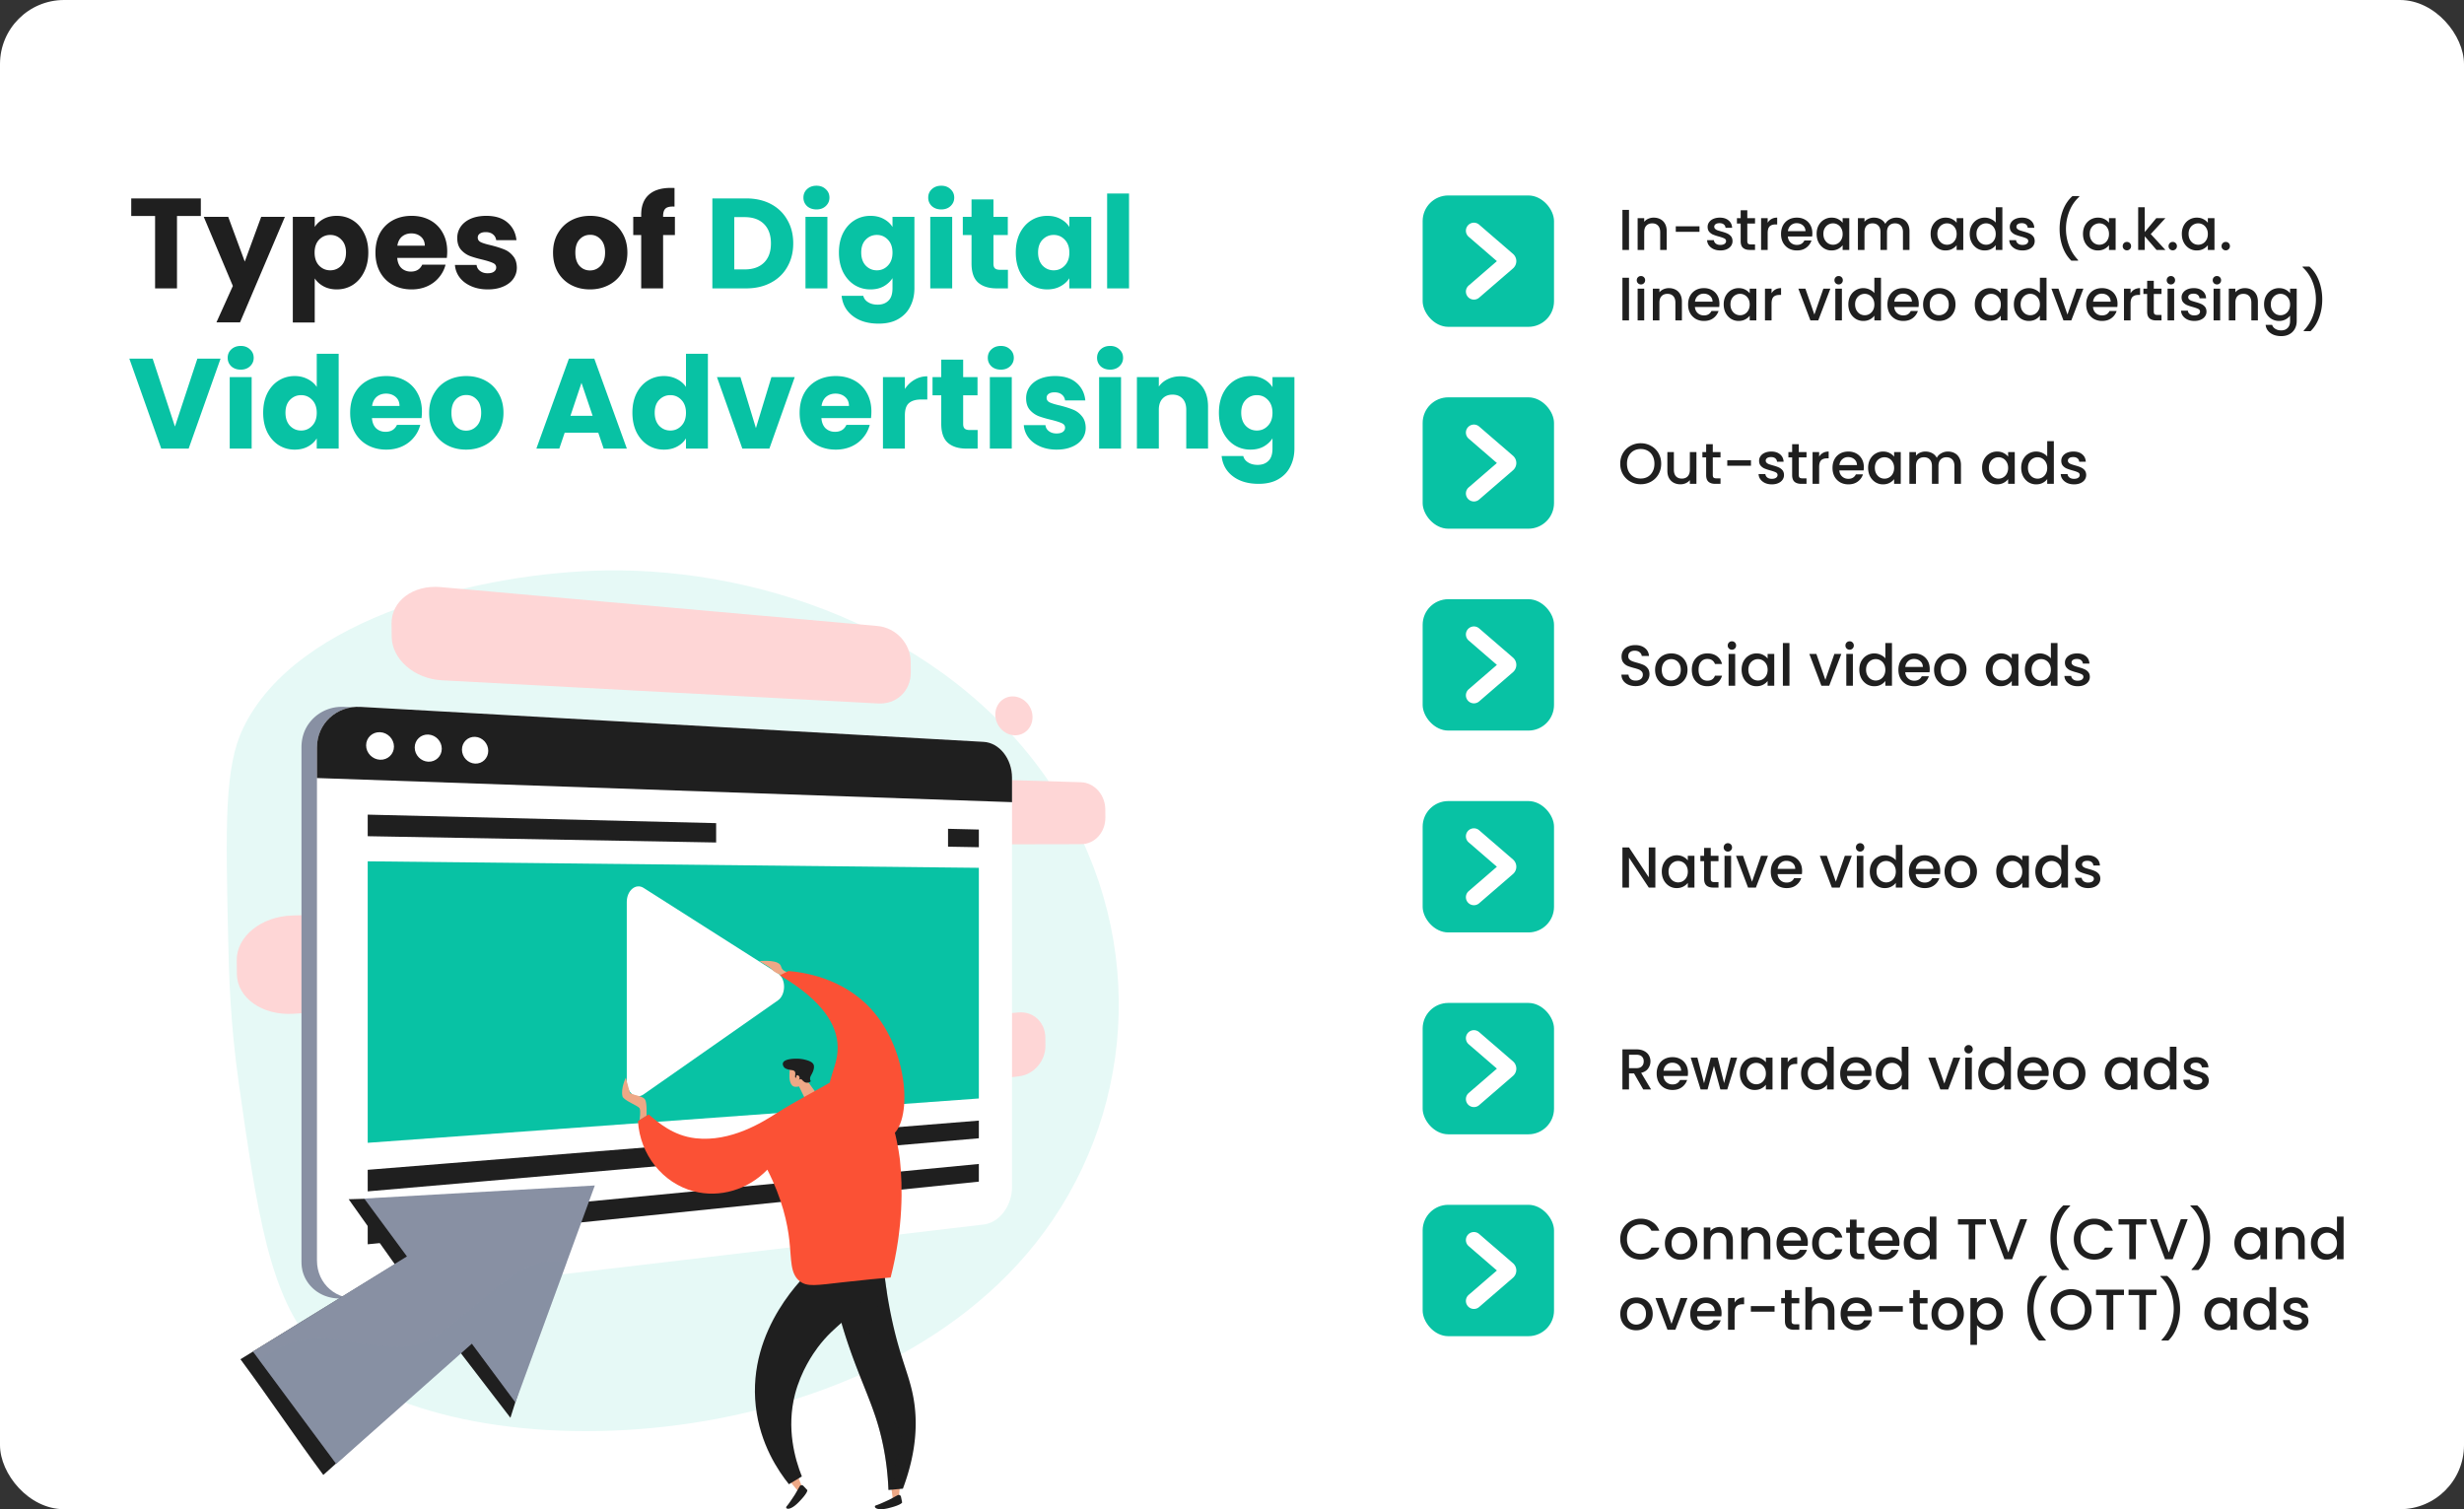 <svg xmlns="http://www.w3.org/2000/svg" width="769" height="471" fill="none"><rect width="100%" height="100%" fill="#333333" stroke="none"/><g clip-path="url(#a)"><rect width="769" height="471" fill="#fff" rx="20"/><path fill="#1F1F1F" d="M62.68 61.92v5.48h-7.44V90H48.4V67.4h-7.44v-5.48zm26.233 5.76-14 32.92h-7.36l5.12-11.36-9.08-21.56h7.64l5.16 13.96 5.12-13.96zm9.313 3.16q1-1.56 2.76-2.52t4.12-.96q2.76 0 5 1.4t3.52 4q1.32 2.6 1.32 6.04t-1.32 6.08q-1.28 2.6-3.52 4.04-2.24 1.4-5 1.4-2.32 0-4.12-.96-1.76-.96-2.76-2.48v13.76h-6.84V67.68h6.84zm9.76 7.96q0-2.56-1.44-4-1.4-1.48-3.48-1.48-2.04 0-3.48 1.48-1.4 1.48-1.4 4.04t1.4 4.04q1.44 1.48 3.48 1.48t3.48-1.48q1.44-1.52 1.44-4.08m31.589-.32q0 .96-.12 2h-15.48q.159 2.08 1.32 3.2 1.2 1.08 2.92 1.08 2.56 0 3.56-2.16h7.28a9.9 9.9 0 0 1-2.04 3.96q-1.44 1.76-3.64 2.76t-4.92 1q-3.28 0-5.84-1.4t-4-4-1.44-6.08 1.4-6.08q1.44-2.6 4-4t5.88-1.4q3.24 0 5.76 1.36a9.64 9.64 0 0 1 3.92 3.88q1.44 2.52 1.44 5.88m-7-1.8q0-1.76-1.2-2.8t-3-1.04q-1.72 0-2.92 1-1.161 1-1.44 2.84zm19.688 13.64q-2.92 0-5.2-1t-3.6-2.72a7.3 7.3 0 0 1-1.48-3.92h6.76q.12 1.16 1.08 1.88t2.36.72q1.28 0 1.96-.48.72-.52.72-1.32 0-.96-1-1.4-1-.48-3.24-1.04-2.4-.56-4-1.16a7.2 7.2 0 0 1-2.76-1.96q-1.16-1.36-1.16-3.64 0-1.92 1.04-3.48 1.08-1.6 3.12-2.52 2.08-.92 4.92-.92 4.2 0 6.6 2.08 2.44 2.08 2.8 5.52h-6.32q-.16-1.16-1.04-1.84-.84-.68-2.24-.68-1.2 0-1.84.48-.64.44-.64 1.24 0 .96 1 1.44 1.04.48 3.2.96 2.48.64 4.04 1.28 1.56.6 2.72 2 1.2 1.36 1.24 3.68 0 1.96-1.12 3.52-1.08 1.52-3.16 2.4-2.04.88-4.76.88m31.861 0q-3.28 0-5.92-1.4-2.6-1.4-4.12-4-1.48-2.6-1.48-6.08 0-3.44 1.52-6.04 1.52-2.64 4.16-4.04t5.92-1.4 5.92 1.4 4.16 4.04q1.52 2.6 1.52 6.04t-1.56 6.08a10.3 10.3 0 0 1-4.2 4q-2.64 1.4-5.92 1.4m0-5.92q1.96 0 3.32-1.44 1.4-1.44 1.4-4.12t-1.36-4.12q-1.32-1.44-3.28-1.44-2 0-3.32 1.44-1.32 1.4-1.32 4.12 0 2.68 1.28 4.12 1.32 1.44 3.28 1.44m26.509-11.04h-3.68V90h-6.84V73.36h-2.48v-5.68h2.48v-.64q0-4.12 2.36-6.24 2.36-2.16 6.92-2.16.76 0 1.12.04v5.8q-1.96-.12-2.76.56t-.8 2.44v.2h3.68z"/><path fill="#08C2A4" d="M232.844 61.92q4.44 0 7.76 1.76t5.12 4.96q1.84 3.16 1.84 7.32 0 4.12-1.84 7.32-1.8 3.2-5.16 4.96-3.32 1.76-7.72 1.76h-10.52V61.92zm-.44 22.16q3.88 0 6.04-2.12t2.16-6-2.16-6.04-6.04-2.16h-3.24v16.32zm22.422-18.72q-1.8 0-2.96-1.04-1.12-1.08-1.12-2.64 0-1.6 1.12-2.64 1.16-1.08 2.96-1.08 1.761 0 2.88 1.08 1.16 1.04 1.16 2.64 0 1.56-1.16 2.64-1.119 1.04-2.88 1.04m3.4 2.32V90h-6.84V67.68zm13.437-.32q2.36 0 4.12.96 1.8.96 2.76 2.52v-3.16h6.84v22.28q0 3.08-1.24 5.56-1.2 2.52-3.72 4-2.48 1.48-6.2 1.48-4.96 0-8.04-2.36-3.08-2.32-3.52-6.32h6.76q.32 1.28 1.52 2 1.2.76 2.96.76 2.12 0 3.36-1.24 1.28-1.2 1.28-3.88V86.8q-1 1.56-2.76 2.56-1.76.96-4.12.96-2.76 0-5-1.4-2.24-1.44-3.56-4.04-1.28-2.64-1.28-6.08t1.28-6.04q1.32-2.6 3.56-4t5-1.4m6.88 11.48q0-2.56-1.44-4.04-1.4-1.48-3.44-1.48t-3.48 1.48q-1.4 1.44-1.4 4t1.4 4.08q1.44 1.48 3.48 1.48t3.44-1.48q1.44-1.48 1.44-4.04m15.229-13.48q-1.8 0-2.96-1.04-1.12-1.08-1.12-2.64 0-1.6 1.12-2.64 1.16-1.08 2.96-1.08 1.76 0 2.88 1.08 1.16 1.04 1.16 2.64 0 1.56-1.16 2.64-1.12 1.04-2.88 1.04m3.4 2.32V90h-6.84V67.68zm17.396 16.52V90h-3.48q-3.72 0-5.8-1.8-2.08-1.84-2.08-5.96v-8.88h-2.72v-5.68h2.72v-5.44h6.84v5.44h4.48v5.68h-4.48v8.96q0 1 .48 1.44t1.6.44zm2.45-5.4q0-3.44 1.28-6.04 1.32-2.6 3.56-4t5-1.4q2.36 0 4.12.96 1.8.96 2.76 2.52v-3.16h6.84V90h-6.84v-3.16q-1 1.56-2.8 2.52-1.76.96-4.12.96-2.72 0-4.96-1.4-2.24-1.44-3.56-4.04-1.28-2.64-1.28-6.08m16.72.04q0-2.56-1.44-4.04-1.4-1.48-3.44-1.48t-3.48 1.48q-1.4 1.44-1.4 4t1.4 4.08q1.44 1.48 3.48 1.48t3.44-1.48q1.44-1.48 1.44-4.04m18.629-18.44V90h-6.84V60.4zM68.84 111.92 58.88 140h-8.56l-9.96-28.08h7.28l6.96 21.2 7-21.2zm6.299 3.44q-1.8 0-2.96-1.04-1.12-1.08-1.12-2.64 0-1.6 1.12-2.64 1.16-1.08 2.96-1.08 1.76 0 2.88 1.08 1.16 1.04 1.16 2.64 0 1.56-1.16 2.64-1.12 1.04-2.88 1.04m3.4 2.32V140h-6.84v-22.32zm3.597 11.12q0-3.44 1.28-6.04 1.32-2.6 3.56-4t5-1.4q2.2 0 4 .92 1.839.92 2.88 2.48V110.4h6.84V140h-6.84v-3.2q-.96 1.6-2.76 2.56-1.76.96-4.12.96-2.76 0-5-1.4-2.24-1.44-3.56-4.04-1.28-2.64-1.28-6.08m16.72.04q0-2.56-1.44-4.04-1.4-1.48-3.44-1.48t-3.48 1.48q-1.4 1.44-1.4 4t1.4 4.08q1.44 1.48 3.48 1.48t3.44-1.48q1.44-1.48 1.44-4.04m32.828-.36q0 .96-.12 2h-15.48q.16 2.08 1.32 3.2 1.2 1.08 2.92 1.08 2.56 0 3.56-2.16h7.28a9.85 9.85 0 0 1-2.04 3.96q-1.44 1.76-3.64 2.76t-4.92 1q-3.28 0-5.84-1.4t-4-4-1.44-6.08 1.4-6.08q1.44-2.6 4-4t5.88-1.4q3.24 0 5.76 1.36a9.64 9.64 0 0 1 3.92 3.88q1.44 2.52 1.44 5.88m-7-1.8q0-1.76-1.2-2.8t-3-1.04q-1.72 0-2.92 1-1.16 1-1.44 2.84zm20.769 13.64q-3.28 0-5.92-1.4-2.6-1.4-4.12-4-1.48-2.6-1.48-6.08 0-3.44 1.519-6.04 1.521-2.64 4.161-4.04t5.92-1.4 5.92 1.4 4.16 4.04q1.52 2.6 1.52 6.04t-1.56 6.08a10.3 10.3 0 0 1-4.2 4q-2.64 1.4-5.92 1.4m0-5.92q1.96 0 3.32-1.44 1.4-1.44 1.4-4.12t-1.36-4.12q-1.32-1.44-3.28-1.44-2 0-3.32 1.44-1.32 1.4-1.32 4.12 0 2.68 1.28 4.12 1.32 1.44 3.28 1.44m41.265.64h-10.48l-1.68 4.96h-7.16l10.16-28.08h7.92l10.16 28.08h-7.24zm-1.76-5.28-3.48-10.28-3.44 10.28zm12.412-.96q0-3.44 1.28-6.04 1.32-2.6 3.56-4t5-1.4q2.2 0 4 .92 1.84.92 2.88 2.48V110.4h6.84V140h-6.84v-3.2q-.96 1.6-2.76 2.56-1.76.96-4.12.96-2.76 0-5-1.4-2.24-1.44-3.56-4.04-1.28-2.64-1.28-6.08m16.72.04q0-2.56-1.44-4.04-1.4-1.48-3.44-1.48t-3.48 1.48q-1.4 1.44-1.4 4t1.4 4.08q1.44 1.48 3.48 1.48t3.44-1.48q1.44-1.48 1.44-4.04m21.828 4.76 4.84-15.92h7.28l-7.92 22.32h-8.44l-7.92-22.32h7.32zm36.039-5.12q0 .96-.119 2h-15.48q.159 2.08 1.32 3.2 1.2 1.08 2.92 1.08 2.56 0 3.56-2.16h7.28a9.9 9.9 0 0 1-2.04 3.96q-1.44 1.76-3.64 2.76t-4.92 1q-3.28 0-5.84-1.4t-4-4-1.44-6.08 1.4-6.08q1.44-2.6 4-4t5.88-1.4q3.24 0 5.76 1.36a9.64 9.64 0 0 1 3.92 3.88q1.44 2.52 1.439 5.88m-6.999-1.8q0-1.76-1.2-2.8t-3-1.04q-1.72 0-2.92 1-1.161 1-1.44 2.84zm17.448-5.28q1.2-1.84 3-2.88 1.8-1.08 4-1.08v7.24h-1.88q-2.56 0-3.84 1.12-1.28 1.08-1.28 3.84V140h-6.84v-22.32h6.84zm22.709 12.8v5.8h-3.48q-3.72 0-5.8-1.8-2.08-1.84-2.08-5.96v-8.88h-2.72v-5.68h2.72v-5.44h6.84v5.44h4.48v5.68h-4.48v8.96q0 1 .48 1.44t1.6.44zm7.25-18.84q-1.8 0-2.96-1.04-1.12-1.08-1.12-2.64 0-1.6 1.12-2.64 1.16-1.08 2.96-1.08 1.761 0 2.88 1.08 1.16 1.04 1.16 2.64 0 1.56-1.16 2.64-1.119 1.04-2.88 1.04m3.4 2.32V140h-6.84v-22.32zm14.037 22.64q-2.92 0-5.2-1t-3.6-2.72a7.3 7.3 0 0 1-1.48-3.92h6.76q.12 1.16 1.08 1.88t2.36.72q1.28 0 1.96-.48.72-.52.72-1.32 0-.96-1-1.4-.999-.48-3.24-1.04-2.4-.56-4-1.16a7.2 7.2 0 0 1-2.76-1.96q-1.16-1.36-1.16-3.64 0-1.92 1.04-3.48 1.08-1.6 3.12-2.52 2.08-.92 4.92-.92 4.2 0 6.6 2.08 2.44 2.08 2.8 5.52h-6.32q-.16-1.16-1.04-1.84-.84-.68-2.24-.68-1.2 0-1.84.48-.64.44-.64 1.24 0 .96 1 1.44 1.04.48 3.2.96 2.48.64 4.04 1.28 1.56.6 2.72 2 1.2 1.36 1.24 3.68 0 1.96-1.12 3.52-1.08 1.52-3.16 2.4-2.04.88-4.76.88m16.665-24.96q-1.8 0-2.96-1.04-1.12-1.08-1.12-2.64 0-1.6 1.12-2.64 1.16-1.08 2.96-1.08 1.76 0 2.88 1.08 1.16 1.04 1.16 2.64 0 1.56-1.16 2.64-1.12 1.04-2.88 1.04m3.4 2.32V140h-6.84v-22.32zm18.557-.24q3.92 0 6.24 2.56 2.36 2.52 2.36 6.96V140h-6.8v-12.12q0-2.24-1.16-3.48-1.161-1.24-3.12-1.24t-3.12 1.24-1.16 3.48V140h-6.84v-22.32h6.84v2.96q1.04-1.48 2.8-2.32 1.76-.88 3.96-.88m21.833-.08q2.36 0 4.12.96 1.8.96 2.76 2.52v-3.16h6.84v22.28q0 3.08-1.24 5.56-1.2 2.52-3.72 4-2.48 1.48-6.2 1.48-4.96 0-8.04-2.36-3.08-2.32-3.52-6.32h6.76q.32 1.28 1.52 2 1.2.76 2.96.76 2.12 0 3.36-1.24 1.28-1.2 1.28-3.88v-3.16q-1 1.56-2.76 2.56-1.76.96-4.12.96-2.76 0-5-1.4-2.24-1.44-3.56-4.04-1.28-2.64-1.28-6.08t1.28-6.04q1.32-2.6 3.56-4t5-1.4m6.88 11.48q0-2.56-1.44-4.04-1.4-1.48-3.44-1.48t-3.48 1.48q-1.4 1.44-1.4 4t1.4 4.08q1.44 1.48 3.48 1.48t3.44-1.48q1.44-1.48 1.44-4.04"/><path fill="#1F1F1F" d="M508.402 65.49V78h-2.052V65.49zm7.698 2.43q1.17 0 2.088.486.936.486 1.458 1.44t.522 2.304V78h-2.034v-5.544q0-1.332-.666-2.034-.666-.72-1.818-.72t-1.836.72q-.666.702-.666 2.034V78h-2.052v-9.918h2.052v1.134a3.4 3.4 0 0 1 1.278-.954 4.2 4.2 0 0 1 1.674-.342m14.3 2.7v1.728h-7.398V70.62zm6.515 7.542q-1.17 0-2.106-.414-.918-.432-1.458-1.152a2.9 2.9 0 0 1-.576-1.638h2.124q.054.63.594 1.062.558.414 1.386.414.864 0 1.332-.324.486-.342.486-.864 0-.558-.54-.828-.522-.27-1.674-.594a16 16 0 0 1-1.818-.594 3.26 3.26 0 0 1-1.224-.882q-.504-.594-.504-1.566 0-.792.468-1.44.468-.666 1.332-1.044.882-.378 2.016-.378 1.692 0 2.718.864 1.044.846 1.116 2.322h-2.052q-.054-.666-.54-1.062t-1.314-.396q-.81 0-1.242.306t-.432.81q0 .396.288.666t.702.432q.414.144 1.224.378 1.08.288 1.764.594.702.288 1.206.864t.522 1.53q0 .846-.468 1.512t-1.332 1.044q-.846.378-1.998.378m8.409-8.406v5.49q0 .558.252.81.27.234.9.234h1.26V78h-1.62q-1.386 0-2.124-.648t-.738-2.106v-5.49h-1.17v-1.674h1.17v-2.466h2.07v2.466h2.412v1.674zm6.355-.234q.45-.756 1.188-1.17.756-.432 1.782-.432v2.124h-.522q-1.206 0-1.836.612-.612.612-.612 2.124V78h-2.052v-9.918h2.052zm13.947 3.276q0 .558-.072 1.008h-7.578q.09 1.188.882 1.908t1.944.72q1.656 0 2.34-1.386h2.214a4.5 4.5 0 0 1-1.638 2.25q-1.17.864-2.916.864-1.422 0-2.556-.63a4.7 4.7 0 0 1-1.764-1.8q-.63-1.17-.63-2.7t.612-2.682a4.43 4.43 0 0 1 1.746-1.8q1.134-.63 2.592-.63 1.404 0 2.502.612a4.3 4.3 0 0 1 1.71 1.728q.612 1.098.612 2.538m-2.142-.648q-.018-1.134-.81-1.818t-1.962-.684q-1.062 0-1.818.684-.756.666-.9 1.818zm3.477.846q0-1.494.612-2.646.63-1.152 1.692-1.782a4.53 4.53 0 0 1 2.376-.648q1.17 0 2.034.468.882.45 1.404 1.134v-1.44h2.07V78h-2.07v-1.476q-.522.702-1.422 1.17t-2.052.468a4.4 4.4 0 0 1-2.34-.648 4.8 4.8 0 0 1-1.692-1.836q-.612-1.188-.612-2.682m8.118.036q0-1.026-.432-1.782a2.9 2.9 0 0 0-1.098-1.152 2.9 2.9 0 0 0-1.476-.396q-.792 0-1.476.396-.684.378-1.116 1.134-.414.738-.414 1.764t.414 1.8q.432.774 1.116 1.188.702.396 1.476.396.792 0 1.476-.396a2.9 2.9 0 0 0 1.098-1.152q.432-.774.432-1.8m16.771-5.112q1.17 0 2.088.486.936.486 1.458 1.44.54.954.54 2.304V78h-2.034v-5.544q0-1.332-.666-2.034-.666-.72-1.818-.72t-1.836.72q-.666.702-.666 2.034V78h-2.034v-5.544q0-1.332-.666-2.034-.666-.72-1.818-.72t-1.836.72q-.666.702-.666 2.034V78h-2.052v-9.918h2.052v1.134a3.4 3.4 0 0 1 1.278-.954 4.05 4.05 0 0 1 1.656-.342q1.188 0 2.124.504a3.45 3.45 0 0 1 1.44 1.458q.45-.9 1.404-1.422.954-.54 2.052-.54m10.689 5.076q0-1.494.612-2.646.63-1.152 1.692-1.782a4.53 4.53 0 0 1 2.376-.648q1.17 0 2.034.468.882.45 1.404 1.134v-1.44h2.07V78h-2.07v-1.476q-.522.702-1.422 1.17t-2.052.468a4.4 4.4 0 0 1-2.34-.648 4.8 4.8 0 0 1-1.692-1.836q-.612-1.188-.612-2.682m8.118.036q0-1.026-.432-1.782a2.9 2.9 0 0 0-1.098-1.152 2.9 2.9 0 0 0-1.476-.396q-.792 0-1.476.396-.684.378-1.116 1.134-.414.738-.414 1.764t.414 1.8q.432.774 1.116 1.188.702.396 1.476.396.792 0 1.476-.396a2.9 2.9 0 0 0 1.098-1.152q.432-.774.432-1.8m4.081-.036q0-1.494.612-2.646.63-1.152 1.692-1.782a4.56 4.56 0 0 1 2.394-.648 4.5 4.5 0 0 1 1.908.432q.954.414 1.512 1.116V64.68h2.07V78h-2.07v-1.494q-.504.72-1.404 1.188-.882.468-2.034.468a4.53 4.53 0 0 1-2.376-.648 4.8 4.8 0 0 1-1.692-1.836q-.612-1.188-.612-2.682m8.118.036q0-1.026-.432-1.782a2.9 2.9 0 0 0-1.098-1.152 2.9 2.9 0 0 0-1.476-.396q-.792 0-1.476.396-.684.378-1.116 1.134-.414.738-.414 1.764t.414 1.8q.432.774 1.116 1.188.702.396 1.476.396.792 0 1.476-.396a2.9 2.9 0 0 0 1.098-1.152q.432-.774.432-1.8m8.365 5.13q-1.17 0-2.106-.414-.918-.432-1.458-1.152a2.9 2.9 0 0 1-.576-1.638h2.124q.054.63.594 1.062.558.414 1.386.414.864 0 1.332-.324.486-.342.486-.864 0-.558-.54-.828-.522-.27-1.674-.594a16 16 0 0 1-1.818-.594 3.26 3.26 0 0 1-1.224-.882q-.504-.594-.504-1.566 0-.792.468-1.44.468-.666 1.332-1.044.882-.378 2.016-.378 1.692 0 2.718.864 1.044.846 1.116 2.322h-2.052q-.054-.666-.54-1.062t-1.314-.396q-.81 0-1.242.306t-.432.81q0 .396.288.666t.702.432q.414.144 1.224.378 1.08.288 1.764.594.702.288 1.206.864t.522 1.53q0 .846-.468 1.512t-1.332 1.044q-.846.378-1.998.378m15.228 3.186q-1.764-1.692-2.718-4.302-.936-2.61-.936-5.598 0-3.06 1.008-5.778 1.026-2.718 3.006-4.482h2.124v.198a12.2 12.2 0 0 0-3.114 4.572 14.9 14.9 0 0 0-1.044 5.49q0 2.718.972 5.256a13 13 0 0 0 2.826 4.446v.198zm3.639-8.352q0-1.494.612-2.646.63-1.152 1.692-1.782a4.53 4.53 0 0 1 2.376-.648q1.17 0 2.034.468.882.45 1.404 1.134v-1.44h2.07V78h-2.07v-1.476q-.522.702-1.422 1.17t-2.052.468a4.4 4.4 0 0 1-2.34-.648 4.8 4.8 0 0 1-1.692-1.836q-.612-1.188-.612-2.682m8.118.036q0-1.026-.432-1.782a2.9 2.9 0 0 0-1.098-1.152 2.9 2.9 0 0 0-1.476-.396q-.792 0-1.476.396-.684.378-1.116 1.134-.414.738-.414 1.764t.414 1.8q.432.774 1.116 1.188.702.396 1.476.396.792 0 1.476-.396a2.9 2.9 0 0 0 1.098-1.152q.432-.774.432-1.8m5.593 5.094q-.558 0-.936-.378a1.27 1.27 0 0 1-.378-.936q0-.558.378-.936t.936-.378q.54 0 .918.378t.378.936-.378.936a1.25 1.25 0 0 1-.918.378m7.438-5.076 4.572 4.95h-2.772l-3.672-4.266V78h-2.052V64.68h2.052v7.74l3.6-4.338h2.844zm6.871 5.076q-.558 0-.936-.378a1.27 1.27 0 0 1-.378-.936q0-.558.378-.936t.936-.378q.54 0 .918.378t.378.936-.378.936a1.25 1.25 0 0 1-.918.378m2.829-5.13q0-1.494.612-2.646.63-1.152 1.692-1.782a4.53 4.53 0 0 1 2.376-.648q1.17 0 2.034.468.882.45 1.404 1.134v-1.44h2.07V78h-2.07v-1.476q-.522.702-1.422 1.17t-2.052.468a4.4 4.4 0 0 1-2.34-.648 4.8 4.8 0 0 1-1.692-1.836q-.612-1.188-.612-2.682m8.118.036q0-1.026-.432-1.782a2.9 2.9 0 0 0-1.098-1.152 2.9 2.9 0 0 0-1.476-.396q-.792 0-1.476.396-.684.378-1.116 1.134-.414.738-.414 1.764t.414 1.8q.432.774 1.116 1.188.702.396 1.476.396.792 0 1.476-.396a2.9 2.9 0 0 0 1.098-1.152q.432-.774.432-1.8m5.594 5.094q-.558 0-.936-.378a1.27 1.27 0 0 1-.378-.936q0-.558.378-.936t.936-.378q.54 0 .918.378t.378.936-.378.936a1.25 1.25 0 0 1-.918.378M508.402 86.68V100h-2.052V86.68zm3.738 2.088q-.558 0-.936-.378a1.27 1.27 0 0 1-.378-.936q0-.558.378-.936t.936-.378q.54 0 .918.378t.378.936-.378.936a1.25 1.25 0 0 1-.918.378m1.008 1.314V100h-2.052v-9.918zm7.698-.162q1.17 0 2.088.486.936.486 1.458 1.44t.522 2.304V100h-2.034v-5.544q0-1.332-.666-2.034-.666-.72-1.818-.72t-1.836.72q-.666.702-.666 2.034V100h-2.052v-9.918h2.052v1.134a3.4 3.4 0 0 1 1.278-.954 4.2 4.2 0 0 1 1.674-.342m15.776 4.878q0 .558-.072 1.008h-7.578q.09 1.188.882 1.908t1.944.72q1.656 0 2.34-1.386h2.214a4.5 4.5 0 0 1-1.638 2.25q-1.17.864-2.916.864-1.422 0-2.556-.63a4.7 4.7 0 0 1-1.764-1.8q-.63-1.17-.63-2.7t.612-2.682a4.43 4.43 0 0 1 1.746-1.8q1.134-.63 2.592-.63 1.404 0 2.502.612a4.3 4.3 0 0 1 1.71 1.728q.612 1.098.612 2.538m-2.142-.648q-.018-1.134-.81-1.818t-1.962-.684q-1.062 0-1.818.684-.756.666-.9 1.818zm3.477.846q0-1.494.612-2.646.63-1.152 1.692-1.782a4.53 4.53 0 0 1 2.376-.648q1.17 0 2.034.468.882.45 1.404 1.134v-1.44h2.07V100h-2.07v-1.476q-.522.702-1.422 1.17t-2.052.468a4.4 4.4 0 0 1-2.34-.648 4.8 4.8 0 0 1-1.692-1.836q-.612-1.188-.612-2.682m8.118.036q0-1.026-.432-1.782a2.9 2.9 0 0 0-1.098-1.152 2.9 2.9 0 0 0-1.476-.396q-.792 0-1.476.396-.684.378-1.116 1.134-.414.738-.414 1.764t.414 1.8q.432.774 1.116 1.188.702.396 1.476.396.792 0 1.476-.396a2.9 2.9 0 0 0 1.098-1.152q.432-.774.432-1.8m6.817-3.51q.45-.756 1.188-1.17.756-.432 1.782-.432v2.124h-.522q-1.206 0-1.836.612-.612.612-.612 2.124V100h-2.052v-9.918h2.052zm13.366 6.642 2.808-8.082h2.178l-3.78 9.918h-2.448l-3.762-9.918h2.196zm7.581-9.396q-.558 0-.936-.378a1.27 1.27 0 0 1-.378-.936q0-.558.378-.936t.936-.378q.54 0 .918.378t.378.936-.378.936a1.25 1.25 0 0 1-.918.378m1.008 1.314V100h-2.052v-9.918zm2.01 4.914q0-1.494.612-2.646.63-1.152 1.692-1.782a4.56 4.56 0 0 1 2.394-.648 4.5 4.5 0 0 1 1.908.432q.954.414 1.512 1.116V86.68h2.07V100h-2.07v-1.494q-.504.72-1.404 1.188-.882.468-2.034.468a4.53 4.53 0 0 1-2.376-.648 4.8 4.8 0 0 1-1.692-1.836q-.612-1.188-.612-2.682m8.118.036q0-1.026-.432-1.782a2.9 2.9 0 0 0-1.098-1.152 2.9 2.9 0 0 0-1.476-.396q-.792 0-1.476.396-.684.378-1.116 1.134-.414.738-.414 1.764t.414 1.8q.432.774 1.116 1.188.702.396 1.476.396.792 0 1.476-.396a2.9 2.9 0 0 0 1.098-1.152q.432-.774.432-1.8m13.856-.234q0 .558-.072 1.008h-7.578q.09 1.188.882 1.908t1.944.72q1.656 0 2.34-1.386h2.214a4.5 4.5 0 0 1-1.638 2.25q-1.17.864-2.916.864-1.422 0-2.556-.63a4.7 4.7 0 0 1-1.764-1.8q-.63-1.17-.63-2.7t.612-2.682a4.43 4.43 0 0 1 1.746-1.8q1.134-.63 2.592-.63 1.404 0 2.502.612a4.3 4.3 0 0 1 1.71 1.728q.612 1.098.612 2.538m-2.142-.648q-.018-1.134-.81-1.818t-1.962-.684q-1.062 0-1.818.684-.756.666-.9 1.818zm8.463 6.012q-1.404 0-2.538-.63a4.67 4.67 0 0 1-1.782-1.8q-.648-1.17-.648-2.7 0-1.512.666-2.682a4.6 4.6 0 0 1 1.818-1.8q1.152-.63 2.574-.63t2.574.63a4.6 4.6 0 0 1 1.818 1.8q.666 1.17.666 2.682t-.684 2.682a4.8 4.8 0 0 1-1.872 1.818q-1.17.63-2.592.63m0-1.782q.792 0 1.476-.378.702-.378 1.134-1.134t.432-1.836-.414-1.818q-.414-.756-1.098-1.134a3 3 0 0 0-1.476-.378q-.792 0-1.476.378-.666.378-1.062 1.134-.396.738-.396 1.818 0 1.602.81 2.484.828.864 2.07.864m11.168-3.384q0-1.494.612-2.646.63-1.152 1.692-1.782A4.53 4.53 0 0 1 621 89.92q1.17 0 2.034.468.882.45 1.404 1.134v-1.44h2.07V100h-2.07v-1.476q-.522.702-1.422 1.17t-2.052.468a4.4 4.4 0 0 1-2.34-.648 4.8 4.8 0 0 1-1.692-1.836q-.612-1.188-.612-2.682m8.118.036q0-1.026-.432-1.782a2.9 2.9 0 0 0-1.098-1.152 2.9 2.9 0 0 0-1.476-.396q-.792 0-1.476.396-.684.378-1.116 1.134-.414.738-.414 1.764t.414 1.8q.432.774 1.116 1.188.702.396 1.476.396.792 0 1.476-.396a2.9 2.9 0 0 0 1.098-1.152q.432-.774.432-1.8m4.082-.036q0-1.494.612-2.646.63-1.152 1.692-1.782a4.56 4.56 0 0 1 2.394-.648 4.5 4.5 0 0 1 1.908.432q.954.414 1.512 1.116V86.68h2.07V100h-2.07v-1.494q-.504.72-1.404 1.188-.882.468-2.034.468a4.53 4.53 0 0 1-2.376-.648 4.8 4.8 0 0 1-1.692-1.836q-.612-1.188-.612-2.682m8.118.036q0-1.026-.432-1.782a2.9 2.9 0 0 0-1.098-1.152 2.9 2.9 0 0 0-1.476-.396q-.792 0-1.476.396-.684.378-1.116 1.134-.414.738-.414 1.764t.414 1.8q.432.774 1.116 1.188.702.396 1.476.396.792 0 1.476-.396a2.9 2.9 0 0 0 1.098-1.152q.432-.774.432-1.8m8.599 3.132 2.808-8.082h2.178l-3.78 9.918h-2.448l-3.762-9.918h2.196zm15.627-3.366q0 .558-.072 1.008h-7.578q.09 1.188.882 1.908t1.944.72q1.656 0 2.34-1.386h2.214a4.5 4.5 0 0 1-1.638 2.25q-1.17.864-2.916.864-1.422 0-2.556-.63a4.7 4.7 0 0 1-1.764-1.8q-.63-1.17-.63-2.7t.612-2.682a4.43 4.43 0 0 1 1.746-1.8q1.134-.63 2.592-.63 1.404 0 2.502.612a4.3 4.3 0 0 1 1.71 1.728q.612 1.098.612 2.538m-2.142-.648q-.018-1.134-.81-1.818t-1.962-.684q-1.062 0-1.818.684-.756.666-.9 1.818zm6.213-2.628q.45-.756 1.188-1.17.756-.432 1.782-.432v2.124h-.522q-1.206 0-1.836.612-.612.612-.612 2.124V100h-2.052v-9.918h2.052zm7.25.234v5.49q0 .558.252.81.27.234.9.234h1.26V100h-1.62q-1.386 0-2.124-.648t-.738-2.106v-5.49h-1.17v-1.674h1.17v-2.466h2.07v2.466h2.412v1.674zm5.348-2.988q-.558 0-.936-.378a1.27 1.27 0 0 1-.378-.936q0-.558.378-.936t.936-.378q.54 0 .918.378t.378.936-.378.936a1.25 1.25 0 0 1-.918.378m1.008 1.314V100h-2.052v-9.918zm6.294 10.08q-1.17 0-2.106-.414-.918-.432-1.458-1.152a2.9 2.9 0 0 1-.576-1.638h2.124q.054.63.594 1.062.558.414 1.386.414.864 0 1.332-.324.486-.342.486-.864 0-.558-.54-.828-.522-.27-1.674-.594a16 16 0 0 1-1.818-.594 3.26 3.26 0 0 1-1.224-.882q-.504-.594-.504-1.566 0-.792.468-1.44.468-.666 1.332-1.044.882-.378 2.016-.378 1.692 0 2.718.864 1.044.846 1.116 2.322h-2.052q-.054-.666-.54-1.062t-1.314-.396q-.81 0-1.242.306t-.432.81q0 .396.288.666t.702.432q.414.144 1.224.378 1.08.288 1.764.594.702.288 1.206.864t.522 1.53q0 .846-.468 1.512t-1.332 1.044q-.846.378-1.998.378m7.059-11.394q-.558 0-.936-.378a1.27 1.27 0 0 1-.378-.936q0-.558.378-.936t.936-.378q.54 0 .918.378t.378.936-.378.936a1.25 1.25 0 0 1-.918.378m1.008 1.314V100h-2.052v-9.918zm7.698-.162q1.17 0 2.088.486.936.486 1.458 1.44t.522 2.304V100h-2.034v-5.544q0-1.332-.666-2.034-.666-.72-1.818-.72t-1.836.72q-.666.702-.666 2.034V100h-2.052v-9.918h2.052v1.134a3.4 3.4 0 0 1 1.278-.954 4.2 4.2 0 0 1 1.674-.342m10.682 0q1.152 0 2.034.468.9.45 1.404 1.134v-1.44h2.07v10.08q0 1.368-.576 2.43a4.13 4.13 0 0 1-1.674 1.692q-1.08.612-2.592.612-2.016 0-3.348-.954-1.332-.936-1.512-2.556h2.034q.234.774.99 1.242.774.486 1.836.486 1.242 0 1.998-.756.774-.756.774-2.196v-1.656q-.522.702-1.422 1.188-.882.468-2.016.468a4.53 4.53 0 0 1-2.376-.648 4.8 4.8 0 0 1-1.692-1.836q-.612-1.188-.612-2.682t.612-2.646q.63-1.152 1.692-1.782a4.53 4.53 0 0 1 2.376-.648m3.438 5.112q0-1.026-.432-1.782a2.9 2.9 0 0 0-1.098-1.152 2.9 2.9 0 0 0-1.476-.396q-.792 0-1.476.396-.684.378-1.116 1.134-.414.738-.414 1.764t.414 1.8q.432.774 1.116 1.188.702.396 1.476.396.792 0 1.476-.396a2.9 2.9 0 0 0 1.098-1.152q.432-.774.432-1.8m4.261 8.316v-.198a13 13 0 0 0 2.826-4.446q.972-2.538.972-5.256a14.9 14.9 0 0 0-1.044-5.49 12.2 12.2 0 0 0-3.114-4.572v-.198h2.124q1.98 1.764 2.988 4.482 1.026 2.718 1.026 5.778 0 2.988-.954 5.598-.936 2.61-2.7 4.302zM512.056 151.126a6.6 6.6 0 0 1-3.222-.81 6.24 6.24 0 0 1-2.322-2.286q-.846-1.476-.846-3.312t.846-3.294a6.1 6.1 0 0 1 2.322-2.268 6.5 6.5 0 0 1 3.222-.828q1.764 0 3.222.828a5.94 5.94 0 0 1 2.322 2.268q.846 1.458.846 3.294t-.846 3.312a6.07 6.07 0 0 1-2.322 2.286q-1.458.81-3.222.81m0-1.782q1.242 0 2.214-.558a3.95 3.95 0 0 0 1.512-1.62q.558-1.062.558-2.448t-.558-2.43a3.83 3.83 0 0 0-1.512-1.602q-.972-.558-2.214-.558t-2.214.558a3.94 3.94 0 0 0-1.53 1.602q-.54 1.044-.54 2.43t.54 2.448a4.07 4.07 0 0 0 1.53 1.62q.972.558 2.214.558m17.391-8.262V151h-2.052v-1.17q-.486.612-1.278.972a4.05 4.05 0 0 1-1.656.342q-1.17 0-2.106-.486a3.6 3.6 0 0 1-1.458-1.44q-.522-.954-.522-2.304v-5.832h2.034v5.526q0 1.332.666 2.052.666.702 1.818.702t1.818-.702q.684-.72.684-2.052v-5.526zm5.102 1.674v5.49q0 .558.252.81.27.234.9.234h1.26V151h-1.62q-1.386 0-2.124-.648t-.738-2.106v-5.49h-1.17v-1.674h1.17v-2.466h2.07v2.466h2.412v1.674zm11.917.864v1.728h-7.398v-1.728zm6.515 7.542q-1.17 0-2.106-.414-.918-.432-1.458-1.152a2.9 2.9 0 0 1-.576-1.638h2.124q.054.63.594 1.062.558.414 1.386.414.864 0 1.332-.324.486-.342.486-.864 0-.558-.54-.828-.522-.27-1.674-.594a16 16 0 0 1-1.818-.594 3.26 3.26 0 0 1-1.224-.882q-.504-.594-.504-1.566 0-.792.468-1.44.468-.666 1.332-1.044.882-.378 2.016-.378 1.692 0 2.718.864 1.044.846 1.116 2.322h-2.052q-.054-.666-.54-1.062t-1.314-.396q-.81 0-1.242.306t-.432.81q0 .396.288.666t.702.432q.414.144 1.224.378 1.08.288 1.764.594.702.288 1.206.864t.522 1.53q0 .846-.468 1.512t-1.332 1.044q-.846.378-1.998.378m8.409-8.406v5.49q0 .558.252.81.27.234.9.234h1.26V151h-1.62q-1.386 0-2.124-.648t-.738-2.106v-5.49h-1.17v-1.674h1.17v-2.466h2.07v2.466h2.412v1.674zm6.356-.234q.45-.756 1.188-1.17.756-.432 1.782-.432v2.124h-.522q-1.206 0-1.836.612-.612.612-.612 2.124V151h-2.052v-9.918h2.052zm13.946 3.276q0 .558-.072 1.008h-7.578q.09 1.188.882 1.908t1.944.72q1.656 0 2.34-1.386h2.214a4.5 4.5 0 0 1-1.638 2.25q-1.17.864-2.916.864-1.422 0-2.556-.63a4.7 4.7 0 0 1-1.764-1.8q-.63-1.17-.63-2.7t.612-2.682a4.43 4.43 0 0 1 1.746-1.8q1.134-.63 2.592-.63 1.404 0 2.502.612a4.3 4.3 0 0 1 1.71 1.728q.612 1.098.612 2.538m-2.142-.648q-.018-1.134-.81-1.818t-1.962-.684q-1.062 0-1.818.684-.756.666-.9 1.818zm3.477.846q0-1.494.612-2.646.63-1.152 1.692-1.782a4.53 4.53 0 0 1 2.376-.648q1.17 0 2.034.468.882.45 1.404 1.134v-1.44h2.07V151h-2.07v-1.476q-.522.702-1.422 1.17t-2.052.468a4.4 4.4 0 0 1-2.34-.648 4.8 4.8 0 0 1-1.692-1.836q-.612-1.188-.612-2.682m8.118.036q0-1.026-.432-1.782a2.9 2.9 0 0 0-1.098-1.152 2.9 2.9 0 0 0-1.476-.396q-.792 0-1.476.396-.684.378-1.116 1.134-.414.738-.414 1.764t.414 1.8q.432.774 1.116 1.188.702.396 1.476.396.792 0 1.476-.396a2.9 2.9 0 0 0 1.098-1.152q.432-.774.432-1.8m16.772-5.112q1.17 0 2.088.486.936.486 1.458 1.44.54.954.54 2.304V151h-2.034v-5.544q0-1.332-.666-2.034-.666-.72-1.818-.72t-1.836.72q-.666.702-.666 2.034V151h-2.034v-5.544q0-1.332-.666-2.034-.666-.72-1.818-.72t-1.836.72q-.666.702-.666 2.034V151h-2.052v-9.918h2.052v1.134a3.4 3.4 0 0 1 1.278-.954 4.05 4.05 0 0 1 1.656-.342q1.188 0 2.124.504a3.45 3.45 0 0 1 1.44 1.458q.45-.9 1.404-1.422.954-.54 2.052-.54m10.688 5.076q0-1.494.612-2.646.63-1.152 1.692-1.782a4.53 4.53 0 0 1 2.376-.648q1.17 0 2.034.468.882.45 1.404 1.134v-1.44h2.07V151h-2.07v-1.476q-.522.702-1.422 1.17t-2.052.468a4.4 4.4 0 0 1-2.34-.648 4.8 4.8 0 0 1-1.692-1.836q-.612-1.188-.612-2.682m8.118.036q0-1.026-.432-1.782a2.9 2.9 0 0 0-1.098-1.152 2.9 2.9 0 0 0-1.476-.396q-.792 0-1.476.396-.684.378-1.116 1.134-.414.738-.414 1.764t.414 1.8q.432.774 1.116 1.188.702.396 1.476.396.792 0 1.476-.396a2.9 2.9 0 0 0 1.098-1.152q.432-.774.432-1.8m4.082-.036q0-1.494.612-2.646.63-1.152 1.692-1.782a4.56 4.56 0 0 1 2.394-.648 4.5 4.5 0 0 1 1.908.432q.954.414 1.512 1.116v-4.788h2.07V151h-2.07v-1.494q-.504.72-1.404 1.188-.882.468-2.034.468a4.53 4.53 0 0 1-2.376-.648 4.8 4.8 0 0 1-1.692-1.836q-.612-1.188-.612-2.682m8.118.036q0-1.026-.432-1.782a2.9 2.9 0 0 0-1.098-1.152 2.9 2.9 0 0 0-1.476-.396q-.792 0-1.476.396-.684.378-1.116 1.134-.414.738-.414 1.764t.414 1.8q.432.774 1.116 1.188.702.396 1.476.396.792 0 1.476-.396a2.9 2.9 0 0 0 1.098-1.152q.432-.774.432-1.8m8.365 5.13q-1.17 0-2.106-.414-.918-.432-1.458-1.152a2.9 2.9 0 0 1-.576-1.638h2.124q.054.63.594 1.062.558.414 1.386.414.864 0 1.332-.324.486-.342.486-.864 0-.558-.54-.828-.522-.27-1.674-.594a16 16 0 0 1-1.818-.594 3.26 3.26 0 0 1-1.224-.882q-.504-.594-.504-1.566 0-.792.468-1.44.468-.666 1.332-1.044.882-.378 2.016-.378 1.692 0 2.718.864 1.044.846 1.116 2.322h-2.052q-.054-.666-.54-1.062t-1.314-.396q-.81 0-1.242.306t-.432.81q0 .396.288.666t.702.432q.414.144 1.224.378 1.08.288 1.764.594.702.288 1.206.864t.522 1.53q0 .846-.468 1.512t-1.332 1.044q-.846.378-1.998.378M510.472 214.126q-1.26 0-2.268-.432-1.008-.45-1.584-1.26t-.576-1.89h2.196q.072.81.63 1.332.576.522 1.602.522 1.062 0 1.656-.504.594-.522.594-1.332 0-.63-.378-1.026a2.4 2.4 0 0 0-.918-.612q-.54-.216-1.512-.468-1.224-.324-1.998-.648a3.4 3.4 0 0 1-1.296-1.044q-.54-.702-.54-1.872 0-1.08.54-1.89t1.512-1.242 2.25-.432q1.818 0 2.97.918 1.17.9 1.296 2.484h-2.268q-.054-.684-.648-1.17t-1.566-.486q-.882 0-1.44.45t-.558 1.296q0 .576.342.954.36.36.9.576t1.476.468q1.242.342 2.016.684.792.342 1.332 1.062.558.702.558 1.89a3.37 3.37 0 0 1-.522 1.8q-.504.846-1.494 1.368-.972.504-2.304.504m11.043.036q-1.404 0-2.538-.63a4.67 4.67 0 0 1-1.782-1.8q-.648-1.17-.648-2.7 0-1.512.666-2.682a4.6 4.6 0 0 1 1.818-1.8q1.152-.63 2.574-.63t2.574.63a4.6 4.6 0 0 1 1.818 1.8q.666 1.17.666 2.682t-.684 2.682a4.8 4.8 0 0 1-1.872 1.818q-1.17.63-2.592.63m0-1.782q.792 0 1.476-.378.702-.378 1.134-1.134t.432-1.836-.414-1.818q-.414-.756-1.098-1.134a3 3 0 0 0-1.476-.378q-.792 0-1.476.378-.666.378-1.062 1.134-.396.738-.396 1.818 0 1.602.81 2.484.828.864 2.07.864m6.493-3.348q0-1.53.612-2.682.63-1.17 1.728-1.8t2.52-.63q1.8 0 2.97.864 1.188.846 1.602 2.43h-2.214a2.34 2.34 0 0 0-.864-1.152q-.594-.414-1.494-.414-1.26 0-2.016.9-.738.882-.738 2.484t.738 2.502q.756.9 2.016.9 1.782 0 2.358-1.566h2.214q-.432 1.512-1.62 2.412-1.188.882-2.952.882-1.422 0-2.52-.63a4.6 4.6 0 0 1-1.728-1.8q-.612-1.17-.612-2.7m12.521-6.264q-.558 0-.936-.378a1.27 1.27 0 0 1-.378-.936q0-.558.378-.936t.936-.378q.54 0 .918.378t.378.936-.378.936a1.25 1.25 0 0 1-.918.378m1.008 1.314V214h-2.052v-9.918zm2.01 4.914q0-1.494.612-2.646.63-1.152 1.692-1.782a4.53 4.53 0 0 1 2.376-.648q1.17 0 2.034.468.882.45 1.404 1.134v-1.44h2.07V214h-2.07v-1.476q-.522.702-1.422 1.17t-2.052.468a4.4 4.4 0 0 1-2.34-.648 4.8 4.8 0 0 1-1.692-1.836q-.612-1.188-.612-2.682m8.118.036q0-1.026-.432-1.782a2.9 2.9 0 0 0-1.098-1.152 2.9 2.9 0 0 0-1.476-.396q-.792 0-1.476.396-.684.378-1.116 1.134-.414.738-.414 1.764t.414 1.8q.432.774 1.116 1.188.702.396 1.476.396.792 0 1.476-.396a2.9 2.9 0 0 0 1.098-1.152q.432-.774.432-1.8m6.817-8.352V214h-2.052v-13.32zm11.204 11.484 2.808-8.082h2.178l-3.78 9.918h-2.448l-3.762-9.918h2.196zm7.581-9.396q-.558 0-.936-.378a1.27 1.27 0 0 1-.378-.936q0-.558.378-.936t.936-.378q.54 0 .918.378t.378.936-.378.936a1.25 1.25 0 0 1-.918.378m1.008 1.314V214h-2.052v-9.918zm2.01 4.914q0-1.494.612-2.646.63-1.152 1.692-1.782a4.56 4.56 0 0 1 2.394-.648 4.5 4.5 0 0 1 1.908.432q.954.414 1.512 1.116v-4.788h2.07V214h-2.07v-1.494q-.504.72-1.404 1.188-.882.468-2.034.468a4.53 4.53 0 0 1-2.376-.648 4.8 4.8 0 0 1-1.692-1.836q-.612-1.188-.612-2.682m8.118.036q0-1.026-.432-1.782a2.9 2.9 0 0 0-1.098-1.152 2.9 2.9 0 0 0-1.476-.396q-.792 0-1.476.396-.684.378-1.116 1.134-.414.738-.414 1.764t.414 1.8q.432.774 1.116 1.188.702.396 1.476.396.792 0 1.476-.396a2.9 2.9 0 0 0 1.098-1.152q.432-.774.432-1.8m13.855-.234q0 .558-.072 1.008h-7.578q.09 1.188.882 1.908t1.944.72q1.656 0 2.34-1.386h2.214a4.5 4.5 0 0 1-1.638 2.25q-1.17.864-2.916.864-1.422 0-2.556-.63a4.7 4.7 0 0 1-1.764-1.8q-.63-1.17-.63-2.7t.612-2.682a4.43 4.43 0 0 1 1.746-1.8q1.134-.63 2.592-.63 1.404 0 2.502.612a4.3 4.3 0 0 1 1.71 1.728q.612 1.098.612 2.538m-2.142-.648q-.018-1.134-.81-1.818t-1.962-.684q-1.062 0-1.818.684-.756.666-.9 1.818zm8.464 6.012q-1.404 0-2.538-.63a4.67 4.67 0 0 1-1.782-1.8q-.648-1.17-.648-2.7 0-1.512.666-2.682a4.6 4.6 0 0 1 1.818-1.8q1.152-.63 2.574-.63t2.574.63a4.6 4.6 0 0 1 1.818 1.8q.666 1.17.666 2.682t-.684 2.682a4.8 4.8 0 0 1-1.872 1.818q-1.17.63-2.592.63m0-1.782q.792 0 1.476-.378.702-.378 1.134-1.134t.432-1.836-.414-1.818q-.414-.756-1.098-1.134a3 3 0 0 0-1.476-.378q-.792 0-1.476.378-.666.378-1.062 1.134-.396.738-.396 1.818 0 1.602.81 2.484.828.864 2.07.864m11.168-3.384q0-1.494.612-2.646.63-1.152 1.692-1.782a4.53 4.53 0 0 1 2.376-.648q1.17 0 2.034.468.882.45 1.404 1.134v-1.44h2.07V214h-2.07v-1.476q-.522.702-1.422 1.17t-2.052.468a4.4 4.4 0 0 1-2.34-.648 4.8 4.8 0 0 1-1.692-1.836q-.612-1.188-.612-2.682m8.118.036q0-1.026-.432-1.782a2.9 2.9 0 0 0-1.098-1.152 2.9 2.9 0 0 0-1.476-.396q-.792 0-1.476.396-.684.378-1.116 1.134-.414.738-.414 1.764t.414 1.8q.432.774 1.116 1.188.702.396 1.476.396.792 0 1.476-.396a2.9 2.9 0 0 0 1.098-1.152q.432-.774.432-1.8m4.081-.036q0-1.494.612-2.646.63-1.152 1.692-1.782a4.56 4.56 0 0 1 2.394-.648 4.5 4.5 0 0 1 1.908.432q.954.414 1.512 1.116v-4.788h2.07V214h-2.07v-1.494q-.504.72-1.404 1.188-.882.468-2.034.468a4.53 4.53 0 0 1-2.376-.648 4.8 4.8 0 0 1-1.692-1.836q-.612-1.188-.612-2.682m8.118.036q0-1.026-.432-1.782a2.9 2.9 0 0 0-1.098-1.152 2.9 2.9 0 0 0-1.476-.396q-.792 0-1.476.396-.684.378-1.116 1.134-.414.738-.414 1.764t.414 1.8q.432.774 1.116 1.188.702.396 1.476.396.792 0 1.476-.396a2.9 2.9 0 0 0 1.098-1.152q.432-.774.432-1.8m8.365 5.13q-1.17 0-2.106-.414-.918-.432-1.458-1.152a2.9 2.9 0 0 1-.576-1.638h2.124q.054.63.594 1.062.558.414 1.386.414.864 0 1.332-.324.486-.342.486-.864 0-.558-.54-.828-.522-.27-1.674-.594a16 16 0 0 1-1.818-.594 3.26 3.26 0 0 1-1.224-.882q-.504-.594-.504-1.566 0-.792.468-1.44.468-.666 1.332-1.044.882-.378 2.016-.378 1.692 0 2.718.864 1.044.846 1.116 2.322h-2.052q-.054-.666-.54-1.062t-1.314-.396q-.81 0-1.242.306t-.432.81q0 .396.288.666t.702.432q.414.144 1.224.378 1.08.288 1.764.594.702.288 1.206.864t.522 1.53q0 .846-.468 1.512t-1.332 1.044q-.846.378-1.998.378M516.628 277h-2.052l-6.174-9.342V277h-2.052v-12.528h2.052l6.174 9.324v-9.324h2.052zm2.011-5.004q0-1.494.612-2.646.63-1.152 1.692-1.782a4.53 4.53 0 0 1 2.376-.648q1.17 0 2.034.468.882.45 1.404 1.134v-1.44h2.07V277h-2.07v-1.476q-.522.702-1.422 1.17t-2.052.468a4.4 4.4 0 0 1-2.34-.648 4.8 4.8 0 0 1-1.692-1.836q-.612-1.188-.612-2.682m8.118.036q0-1.026-.432-1.782a2.9 2.9 0 0 0-1.098-1.152 2.9 2.9 0 0 0-1.476-.396q-.792 0-1.476.396-.684.378-1.116 1.134-.414.738-.414 1.764t.414 1.8q.432.774 1.116 1.188.702.396 1.476.396.792 0 1.476-.396a2.9 2.9 0 0 0 1.098-1.152q.432-.774.432-1.8m7.159-3.276v5.49q0 .558.252.81.27.234.9.234h1.26V277h-1.62q-1.386 0-2.124-.648t-.738-2.106v-5.49h-1.17v-1.674h1.17v-2.466h2.07v2.466h2.412v1.674zm5.347-2.988q-.558 0-.936-.378a1.27 1.27 0 0 1-.378-.936q0-.558.378-.936t.936-.378q.54 0 .918.378t.378.936-.378.936a1.25 1.25 0 0 1-.918.378m1.008 1.314V277h-2.052v-9.918zm6.528 8.082 2.808-8.082h2.178l-3.78 9.918h-2.448l-3.762-9.918h2.196zm15.627-3.366q0 .558-.072 1.008h-7.578q.09 1.188.882 1.908t1.944.72q1.656 0 2.34-1.386h2.214a4.5 4.5 0 0 1-1.638 2.25q-1.17.864-2.916.864-1.422 0-2.556-.63a4.7 4.7 0 0 1-1.764-1.8q-.63-1.17-.63-2.7t.612-2.682a4.43 4.43 0 0 1 1.746-1.8q1.134-.63 2.592-.63 1.404 0 2.502.612a4.3 4.3 0 0 1 1.71 1.728q.612 1.098.612 2.538m-2.142-.648q-.018-1.134-.81-1.818t-1.962-.684q-1.062 0-1.818.684-.756.666-.9 1.818zm12.671 4.014 2.808-8.082h2.178l-3.78 9.918h-2.448l-3.762-9.918h2.196zm7.582-9.396q-.558 0-.936-.378a1.27 1.27 0 0 1-.378-.936q0-.558.378-.936t.936-.378q.54 0 .918.378t.378.936-.378.936a1.25 1.25 0 0 1-.918.378m1.008 1.314V277h-2.052v-9.918zm2.01 4.914q0-1.494.612-2.646.63-1.152 1.692-1.782a4.56 4.56 0 0 1 2.394-.648 4.5 4.5 0 0 1 1.908.432q.954.414 1.512 1.116v-4.788h2.07V277h-2.07v-1.494q-.504.72-1.404 1.188-.882.468-2.034.468a4.53 4.53 0 0 1-2.376-.648 4.8 4.8 0 0 1-1.692-1.836q-.612-1.188-.612-2.682m8.118.036q0-1.026-.432-1.782a2.9 2.9 0 0 0-1.098-1.152 2.9 2.9 0 0 0-1.476-.396q-.792 0-1.476.396-.684.378-1.116 1.134-.414.738-.414 1.764t.414 1.8q.432.774 1.116 1.188.702.396 1.476.396.792 0 1.476-.396a2.9 2.9 0 0 0 1.098-1.152q.432-.774.432-1.8m13.855-.234q0 .558-.072 1.008h-7.578q.09 1.188.882 1.908t1.944.72q1.656 0 2.34-1.386h2.214a4.5 4.5 0 0 1-1.638 2.25q-1.17.864-2.916.864-1.422 0-2.556-.63a4.7 4.7 0 0 1-1.764-1.8q-.63-1.17-.63-2.7t.612-2.682a4.43 4.43 0 0 1 1.746-1.8q1.134-.63 2.592-.63 1.404 0 2.502.612a4.3 4.3 0 0 1 1.71 1.728q.612 1.098.612 2.538m-2.142-.648q-.018-1.134-.81-1.818t-1.962-.684q-1.062 0-1.818.684-.756.666-.9 1.818zm8.463 6.012q-1.404 0-2.538-.63a4.67 4.67 0 0 1-1.782-1.8q-.648-1.17-.648-2.7 0-1.512.666-2.682a4.6 4.6 0 0 1 1.818-1.8q1.152-.63 2.574-.63t2.574.63a4.6 4.6 0 0 1 1.818 1.8q.666 1.17.666 2.682t-.684 2.682a4.8 4.8 0 0 1-1.872 1.818q-1.17.63-2.592.63m0-1.782q.792 0 1.476-.378.702-.378 1.134-1.134t.432-1.836-.414-1.818q-.414-.756-1.098-1.134a3 3 0 0 0-1.476-.378q-.792 0-1.476.378-.666.378-1.062 1.134-.396.738-.396 1.818 0 1.602.81 2.484.828.864 2.07.864m11.169-3.384q0-1.494.612-2.646.63-1.152 1.692-1.782a4.53 4.53 0 0 1 2.376-.648q1.17 0 2.034.468.882.45 1.404 1.134v-1.44h2.07V277h-2.07v-1.476q-.522.702-1.422 1.17t-2.052.468a4.4 4.4 0 0 1-2.34-.648 4.8 4.8 0 0 1-1.692-1.836q-.612-1.188-.612-2.682m8.118.036q0-1.026-.432-1.782a2.9 2.9 0 0 0-1.098-1.152 2.9 2.9 0 0 0-1.476-.396q-.792 0-1.476.396-.684.378-1.116 1.134-.414.738-.414 1.764t.414 1.8q.432.774 1.116 1.188.702.396 1.476.396.792 0 1.476-.396a2.9 2.9 0 0 0 1.098-1.152q.432-.774.432-1.8m4.081-.036q0-1.494.612-2.646.63-1.152 1.692-1.782a4.56 4.56 0 0 1 2.394-.648 4.5 4.5 0 0 1 1.908.432q.954.414 1.512 1.116v-4.788h2.07V277h-2.07v-1.494q-.504.72-1.404 1.188-.882.468-2.034.468a4.53 4.53 0 0 1-2.376-.648 4.8 4.8 0 0 1-1.692-1.836q-.612-1.188-.612-2.682m8.118.036q0-1.026-.432-1.782a2.9 2.9 0 0 0-1.098-1.152 2.9 2.9 0 0 0-1.476-.396q-.792 0-1.476.396-.684.378-1.116 1.134-.414.738-.414 1.764t.414 1.8q.432.774 1.116 1.188.702.396 1.476.396.792 0 1.476-.396a2.9 2.9 0 0 0 1.098-1.152q.432-.774.432-1.8m8.365 5.13q-1.17 0-2.106-.414-.918-.432-1.458-1.152a2.9 2.9 0 0 1-.576-1.638h2.124q.054.63.594 1.062.558.414 1.386.414.864 0 1.332-.324.486-.342.486-.864 0-.558-.54-.828-.522-.27-1.674-.594a16 16 0 0 1-1.818-.594 3.26 3.26 0 0 1-1.224-.882q-.504-.594-.504-1.566 0-.792.468-1.44.468-.666 1.332-1.044.882-.378 2.016-.378 1.692 0 2.718.864 1.044.846 1.116 2.322h-2.052q-.054-.666-.54-1.062t-1.314-.396q-.81 0-1.242.306t-.432.81q0 .396.288.666t.702.432q.414.144 1.224.378 1.08.288 1.764.594.702.288 1.206.864t.522 1.53q0 .846-.468 1.512t-1.332 1.044q-.846.378-1.998.378M512.848 340l-2.88-5.004h-1.566V340h-2.052v-12.51h4.32q1.44 0 2.43.504 1.008.504 1.494 1.35.504.846.504 1.89 0 1.224-.72 2.232-.702.99-2.178 1.35l3.096 5.184zm-4.446-6.642h2.268q1.152 0 1.728-.576.594-.576.594-1.548t-.576-1.512q-.576-.558-1.746-.558h-2.268zm18.411 1.44q0 .558-.072 1.008h-7.578q.09 1.188.882 1.908t1.944.72q1.656 0 2.34-1.386h2.214a4.5 4.5 0 0 1-1.638 2.25q-1.17.864-2.916.864-1.422 0-2.556-.63a4.7 4.7 0 0 1-1.764-1.8q-.63-1.17-.63-2.7t.612-2.682a4.43 4.43 0 0 1 1.746-1.8q1.134-.63 2.592-.63 1.404 0 2.502.612a4.3 4.3 0 0 1 1.71 1.728q.612 1.098.612 2.538m-2.142-.648q-.018-1.134-.81-1.818t-1.962-.684q-1.062 0-1.818.684-.756.666-.9 1.818zm17.481-4.068L539.074 340h-2.16l-1.998-7.326-1.998 7.326h-2.16l-3.096-9.918h2.088l2.07 7.974 2.106-7.974h2.142l2.016 7.938 2.052-7.938zm.85 4.914q0-1.494.612-2.646.63-1.152 1.692-1.782a4.53 4.53 0 0 1 2.376-.648q1.17 0 2.034.468.882.45 1.404 1.134v-1.44h2.07V340h-2.07v-1.476q-.522.702-1.422 1.17t-2.052.468a4.4 4.4 0 0 1-2.34-.648 4.8 4.8 0 0 1-1.692-1.836q-.612-1.188-.612-2.682m8.118.036q0-1.026-.432-1.782a2.9 2.9 0 0 0-1.098-1.152 2.9 2.9 0 0 0-1.476-.396q-.792 0-1.476.396-.684.378-1.116 1.134-.414.738-.414 1.764t.414 1.8q.432.774 1.116 1.188.702.396 1.476.396.792 0 1.476-.396a2.9 2.9 0 0 0 1.098-1.152q.432-.774.432-1.8m6.817-3.51q.45-.756 1.188-1.17.756-.432 1.782-.432v2.124h-.522q-1.206 0-1.836.612-.612.612-.612 2.124V340h-2.052v-9.918h2.052zm4.172 3.474q0-1.494.612-2.646.63-1.152 1.692-1.782a4.56 4.56 0 0 1 2.394-.648 4.5 4.5 0 0 1 1.908.432q.954.414 1.512 1.116v-4.788h2.07V340h-2.07v-1.494q-.504.72-1.404 1.188-.882.468-2.034.468a4.53 4.53 0 0 1-2.376-.648 4.8 4.8 0 0 1-1.692-1.836q-.612-1.188-.612-2.682m8.118.036q0-1.026-.432-1.782a2.9 2.9 0 0 0-1.098-1.152 2.9 2.9 0 0 0-1.476-.396q-.792 0-1.476.396-.684.378-1.116 1.134-.414.738-.414 1.764t.414 1.8q.432.774 1.116 1.188.702.396 1.476.396.792 0 1.476-.396a2.9 2.9 0 0 0 1.098-1.152q.432-.774.432-1.8m13.856-.234q0 .558-.072 1.008h-7.578q.09 1.188.882 1.908t1.944.72q1.656 0 2.34-1.386h2.214a4.5 4.5 0 0 1-1.638 2.25q-1.17.864-2.916.864-1.422 0-2.556-.63a4.7 4.7 0 0 1-1.764-1.8q-.63-1.17-.63-2.7t.612-2.682a4.43 4.43 0 0 1 1.746-1.8q1.134-.63 2.592-.63 1.404 0 2.502.612a4.3 4.3 0 0 1 1.71 1.728q.612 1.098.612 2.538m-2.142-.648q-.018-1.134-.81-1.818t-1.962-.684q-1.062 0-1.818.684-.756.666-.9 1.818zm3.477.846q0-1.494.612-2.646.63-1.152 1.692-1.782a4.56 4.56 0 0 1 2.394-.648 4.5 4.5 0 0 1 1.908.432q.954.414 1.512 1.116v-4.788h2.07V340h-2.07v-1.494q-.504.72-1.404 1.188-.882.468-2.034.468a4.53 4.53 0 0 1-2.376-.648 4.8 4.8 0 0 1-1.692-1.836q-.612-1.188-.612-2.682m8.118.036q0-1.026-.432-1.782a2.9 2.9 0 0 0-1.098-1.152 2.9 2.9 0 0 0-1.476-.396q-.792 0-1.476.396-.684.378-1.116 1.134-.414.738-.414 1.764t.414 1.8q.432.774 1.116 1.188.702.396 1.476.396.792 0 1.476-.396a2.9 2.9 0 0 0 1.098-1.152q.432-.774.432-1.8m13.275 3.132 2.808-8.082h2.178l-3.78 9.918h-2.448l-3.762-9.918h2.196zm7.581-9.396q-.558 0-.936-.378a1.27 1.27 0 0 1-.378-.936q0-.558.378-.936t.936-.378q.54 0 .918.378t.378.936-.378.936a1.25 1.25 0 0 1-.918.378m1.008 1.314V340h-2.052v-9.918zm2.01 4.914q0-1.494.612-2.646.63-1.152 1.692-1.782a4.56 4.56 0 0 1 2.394-.648 4.5 4.5 0 0 1 1.908.432q.954.414 1.512 1.116v-4.788h2.07V340h-2.07v-1.494q-.504.72-1.404 1.188-.882.468-2.034.468a4.53 4.53 0 0 1-2.376-.648 4.8 4.8 0 0 1-1.692-1.836q-.612-1.188-.612-2.682m8.118.036q0-1.026-.432-1.782a2.9 2.9 0 0 0-1.098-1.152 2.9 2.9 0 0 0-1.476-.396q-.792 0-1.476.396-.684.378-1.116 1.134-.414.738-.414 1.764t.414 1.8q.432.774 1.116 1.188.702.396 1.476.396.792 0 1.476-.396a2.9 2.9 0 0 0 1.098-1.152q.432-.774.432-1.8m13.855-.234q0 .558-.072 1.008h-7.578q.09 1.188.882 1.908t1.944.72q1.656 0 2.34-1.386h2.214a4.5 4.5 0 0 1-1.638 2.25q-1.17.864-2.916.864-1.422 0-2.556-.63a4.7 4.7 0 0 1-1.764-1.8q-.63-1.17-.63-2.7t.612-2.682a4.43 4.43 0 0 1 1.746-1.8q1.134-.63 2.592-.63 1.404 0 2.502.612a4.3 4.3 0 0 1 1.71 1.728q.612 1.098.612 2.538m-2.142-.648q-.018-1.134-.81-1.818t-1.962-.684q-1.062 0-1.818.684-.756.666-.9 1.818zm8.464 6.012q-1.404 0-2.538-.63a4.67 4.67 0 0 1-1.782-1.8q-.648-1.17-.648-2.7 0-1.512.666-2.682a4.6 4.6 0 0 1 1.818-1.8q1.152-.63 2.574-.63t2.574.63a4.6 4.6 0 0 1 1.818 1.8q.666 1.17.666 2.682t-.684 2.682a4.8 4.8 0 0 1-1.872 1.818q-1.17.63-2.592.63m0-1.782q.792 0 1.476-.378.702-.378 1.134-1.134t.432-1.836-.414-1.818q-.414-.756-1.098-1.134a3 3 0 0 0-1.476-.378q-.792 0-1.476.378-.666.378-1.062 1.134-.396.738-.396 1.818 0 1.602.81 2.484.828.864 2.07.864m11.168-3.384q0-1.494.612-2.646.63-1.152 1.692-1.782a4.53 4.53 0 0 1 2.376-.648q1.17 0 2.034.468.882.45 1.404 1.134v-1.44h2.07V340h-2.07v-1.476q-.522.702-1.422 1.17t-2.052.468a4.4 4.4 0 0 1-2.34-.648 4.8 4.8 0 0 1-1.692-1.836q-.612-1.188-.612-2.682m8.118.036q0-1.026-.432-1.782a2.9 2.9 0 0 0-1.098-1.152 2.9 2.9 0 0 0-1.476-.396q-.792 0-1.476.396-.684.378-1.116 1.134-.414.738-.414 1.764t.414 1.8q.432.774 1.116 1.188.702.396 1.476.396.792 0 1.476-.396a2.9 2.9 0 0 0 1.098-1.152q.432-.774.432-1.8m4.081-.036q0-1.494.612-2.646.63-1.152 1.692-1.782a4.56 4.56 0 0 1 2.394-.648 4.5 4.5 0 0 1 1.908.432q.954.414 1.512 1.116v-4.788h2.07V340h-2.07v-1.494q-.504.72-1.404 1.188-.882.468-2.034.468a4.53 4.53 0 0 1-2.376-.648 4.8 4.8 0 0 1-1.692-1.836q-.612-1.188-.612-2.682m8.118.036q0-1.026-.432-1.782a2.9 2.9 0 0 0-1.098-1.152 2.9 2.9 0 0 0-1.476-.396q-.792 0-1.476.396-.684.378-1.116 1.134-.414.738-.414 1.764t.414 1.8q.432.774 1.116 1.188.702.396 1.476.396.792 0 1.476-.396a2.9 2.9 0 0 0 1.098-1.152q.432-.774.432-1.8m8.365 5.13q-1.17 0-2.106-.414-.918-.432-1.458-1.152a2.9 2.9 0 0 1-.576-1.638h2.124q.054.63.594 1.062.558.414 1.386.414.864 0 1.332-.324.486-.342.486-.864 0-.558-.54-.828-.522-.27-1.674-.594a16 16 0 0 1-1.818-.594 3.26 3.26 0 0 1-1.224-.882q-.504-.594-.504-1.566 0-.792.468-1.44.468-.666 1.332-1.044.882-.378 2.016-.378 1.692 0 2.718.864 1.044.846 1.116 2.322h-2.052q-.054-.666-.54-1.062t-1.314-.396q-.81 0-1.242.306t-.432.81q0 .396.288.666t.702.432q.414.144 1.224.378 1.08.288 1.764.594.702.288 1.206.864t.522 1.53q0 .846-.468 1.512t-1.332 1.044q-.846.378-1.998.378"/><rect width="41" height="41" x="444" y="61" fill="#08C2A4" rx="8"/><rect width="41" height="41" x="444" y="124" fill="#08C2A4" rx="8"/><path stroke="#fff" stroke-linecap="round" stroke-linejoin="round" stroke-width="5" d="m460 154 10.562-9.122a.5.5 0 0 0 0-.756L460 135"/><rect width="41" height="41" x="444" y="187" fill="#08C2A4" rx="8"/><rect width="41" height="41" x="444" y="250" fill="#08C2A4" rx="8"/><rect width="41" height="41" x="444" y="313" fill="#08C2A4" rx="8"/><path fill="#1F1F1F" d="M505.666 386.718q0-1.836.846-3.294a6.1 6.1 0 0 1 2.322-2.268 6.5 6.5 0 0 1 3.222-.828q1.998 0 3.546.99 1.566.972 2.268 2.772h-2.466q-.486-.99-1.35-1.476t-1.998-.486q-1.242 0-2.214.558a3.94 3.94 0 0 0-1.53 1.602q-.54 1.044-.54 2.43t.54 2.43a4.07 4.07 0 0 0 1.53 1.62q.972.558 2.214.558 1.134 0 1.998-.486t1.35-1.476h2.466q-.702 1.8-2.268 2.772-1.548.972-3.546.972-1.764 0-3.222-.81a6.24 6.24 0 0 1-2.322-2.286q-.846-1.458-.846-3.294m18.908 6.444q-1.404 0-2.538-.63a4.67 4.67 0 0 1-1.782-1.8q-.648-1.17-.648-2.7 0-1.512.666-2.682a4.6 4.6 0 0 1 1.818-1.8q1.152-.63 2.574-.63t2.574.63a4.6 4.6 0 0 1 1.818 1.8q.666 1.17.666 2.682t-.684 2.682a4.8 4.8 0 0 1-1.872 1.818q-1.17.63-2.592.63m0-1.782q.792 0 1.476-.378.702-.378 1.134-1.134t.432-1.836-.414-1.818q-.414-.756-1.098-1.134a3 3 0 0 0-1.476-.378q-.792 0-1.476.378-.666.378-1.062 1.134-.396.738-.396 1.818 0 1.602.81 2.484.828.864 2.07.864m12.18-8.46q1.17 0 2.088.486.936.486 1.458 1.44t.522 2.304V393h-2.034v-5.544q0-1.332-.666-2.034-.666-.72-1.818-.72t-1.836.72q-.666.702-.666 2.034V393h-2.052v-9.918h2.052v1.134a3.4 3.4 0 0 1 1.278-.954 4.2 4.2 0 0 1 1.674-.342m11.69 0q1.17 0 2.088.486.936.486 1.458 1.44t.522 2.304V393h-2.034v-5.544q0-1.332-.666-2.034-.666-.72-1.818-.72t-1.836.72q-.666.702-.666 2.034V393h-2.052v-9.918h2.052v1.134a3.4 3.4 0 0 1 1.278-.954 4.2 4.2 0 0 1 1.674-.342m15.775 4.878q0 .558-.072 1.008h-7.578q.09 1.188.882 1.908t1.944.72q1.656 0 2.34-1.386h2.214a4.5 4.5 0 0 1-1.638 2.25q-1.17.864-2.916.864-1.422 0-2.556-.63a4.7 4.7 0 0 1-1.764-1.8q-.63-1.17-.63-2.7t.612-2.682a4.43 4.43 0 0 1 1.746-1.8q1.134-.63 2.592-.63 1.404 0 2.502.612a4.3 4.3 0 0 1 1.71 1.728q.612 1.098.612 2.538m-2.142-.648q-.018-1.134-.81-1.818t-1.962-.684q-1.062 0-1.818.684-.756.666-.9 1.818zm3.478.882q0-1.53.612-2.682.63-1.17 1.728-1.8t2.52-.63q1.8 0 2.97.864 1.188.846 1.602 2.43h-2.214a2.34 2.34 0 0 0-.864-1.152q-.594-.414-1.494-.414-1.26 0-2.016.9-.738.882-.738 2.484t.738 2.502q.756.9 2.016.9 1.782 0 2.358-1.566h2.214q-.432 1.512-1.62 2.412-1.188.882-2.952.882-1.422 0-2.52-.63a4.6 4.6 0 0 1-1.728-1.8q-.612-1.17-.612-2.7m13.871-3.276v5.49q0 .558.252.81.27.234.9.234h1.26V393h-1.62q-1.386 0-2.124-.648t-.738-2.106v-5.49h-1.17v-1.674h1.17v-2.466h2.07v2.466h2.412v1.674zm13.393 3.042q0 .558-.072 1.008h-7.578q.09 1.188.882 1.908t1.944.72q1.656 0 2.34-1.386h2.214a4.5 4.5 0 0 1-1.638 2.25q-1.17.864-2.916.864-1.422 0-2.556-.63a4.7 4.7 0 0 1-1.764-1.8q-.63-1.17-.63-2.7t.612-2.682a4.43 4.43 0 0 1 1.746-1.8q1.134-.63 2.592-.63 1.404 0 2.502.612a4.3 4.3 0 0 1 1.71 1.728q.612 1.098.612 2.538m-2.142-.648q-.018-1.134-.81-1.818t-1.962-.684q-1.062 0-1.818.684-.756.666-.9 1.818zm3.477.846q0-1.494.612-2.646.63-1.152 1.692-1.782a4.56 4.56 0 0 1 2.394-.648 4.5 4.5 0 0 1 1.908.432q.954.414 1.512 1.116v-4.788h2.07V393h-2.07v-1.494q-.504.72-1.404 1.188-.882.468-2.034.468a4.53 4.53 0 0 1-2.376-.648 4.8 4.8 0 0 1-1.692-1.836q-.612-1.188-.612-2.682m8.118.036q0-1.026-.432-1.782a2.9 2.9 0 0 0-1.098-1.152 2.9 2.9 0 0 0-1.476-.396q-.792 0-1.476.396-.684.378-1.116 1.134-.414.738-.414 1.764t.414 1.8q.432.774 1.116 1.188.702.396 1.476.396.792 0 1.476-.396a2.9 2.9 0 0 0 1.098-1.152q.432-.774.432-1.8m17.523-7.542v1.674h-3.33V393h-2.052v-10.836h-3.348v-1.674zm12.86 0L627.957 393h-2.376l-4.716-12.51h2.196l3.708 10.404 3.726-10.404zm10.928 15.858q-1.764-1.692-2.718-4.302-.936-2.61-.936-5.598 0-3.06 1.008-5.778 1.026-2.718 3.006-4.482h2.124v.198a12.2 12.2 0 0 0-3.114 4.572 14.9 14.9 0 0 0-1.044 5.49q0 2.718.972 5.256a13 13 0 0 0 2.826 4.446v.198zm3.64-9.63q0-1.836.846-3.294a6.1 6.1 0 0 1 2.322-2.268 6.5 6.5 0 0 1 3.222-.828q1.998 0 3.546.99 1.566.972 2.268 2.772h-2.466q-.486-.99-1.35-1.476t-1.998-.486q-1.242 0-2.214.558a3.94 3.94 0 0 0-1.53 1.602q-.54 1.044-.54 2.43t.54 2.43a4.07 4.07 0 0 0 1.53 1.62q.972.558 2.214.558 1.134 0 1.998-.486t1.35-1.476h2.466q-.702 1.8-2.268 2.772-1.548.972-3.546.972-1.764 0-3.222-.81a6.24 6.24 0 0 1-2.322-2.286q-.846-1.458-.846-3.294m22.688-6.228v1.674h-3.33V393h-2.052v-10.836h-3.348v-1.674zm12.86 0L678.073 393h-2.376l-4.716-12.51h2.196l3.708 10.404 3.726-10.404zm1.212 15.858v-.198a13 13 0 0 0 2.826-4.446q.972-2.538.972-5.256a14.9 14.9 0 0 0-1.044-5.49 12.2 12.2 0 0 0-3.114-4.572v-.198h2.124q1.98 1.764 2.988 4.482 1.026 2.718 1.026 5.778 0 2.988-.954 5.598-.936 2.61-2.7 4.302zm13.355-8.352q0-1.494.612-2.646.63-1.152 1.692-1.782a4.53 4.53 0 0 1 2.376-.648q1.17 0 2.034.468.882.45 1.404 1.134v-1.44h2.07V393h-2.07v-1.476q-.522.702-1.422 1.17t-2.052.468a4.4 4.4 0 0 1-2.34-.648 4.8 4.8 0 0 1-1.692-1.836q-.612-1.188-.612-2.682m8.118.036q0-1.026-.432-1.782a2.9 2.9 0 0 0-1.098-1.152 2.9 2.9 0 0 0-1.476-.396q-.792 0-1.476.396-.684.378-1.116 1.134-.414.738-.414 1.764t.414 1.8q.432.774 1.116 1.188.702.396 1.476.396.792 0 1.476-.396a2.9 2.9 0 0 0 1.098-1.152q.432-.774.432-1.8m9.769-5.112q1.17 0 2.088.486.936.486 1.458 1.44t.522 2.304V393h-2.034v-5.544q0-1.332-.666-2.034-.666-.72-1.818-.72t-1.836.72q-.666.702-.666 2.034V393h-2.052v-9.918h2.052v1.134a3.4 3.4 0 0 1 1.278-.954 4.2 4.2 0 0 1 1.674-.342m6.002 5.076q0-1.494.612-2.646.63-1.152 1.692-1.782a4.56 4.56 0 0 1 2.394-.648 4.5 4.5 0 0 1 1.908.432q.954.414 1.512 1.116v-4.788h2.07V393h-2.07v-1.494q-.504.72-1.404 1.188-.882.468-2.034.468a4.53 4.53 0 0 1-2.376-.648 4.8 4.8 0 0 1-1.692-1.836q-.612-1.188-.612-2.682m8.118.036q0-1.026-.432-1.782a2.9 2.9 0 0 0-1.098-1.152 2.9 2.9 0 0 0-1.476-.396q-.792 0-1.476.396-.684.378-1.116 1.134-.414.738-.414 1.764t.414 1.8q.432.774 1.116 1.188.702.396 1.476.396.792 0 1.476-.396a2.9 2.9 0 0 0 1.098-1.152q.432-.774.432-1.8m-218.693 27.13q-1.404 0-2.538-.63a4.67 4.67 0 0 1-1.782-1.8q-.648-1.17-.648-2.7 0-1.512.666-2.682a4.6 4.6 0 0 1 1.818-1.8q1.152-.63 2.574-.63t2.574.63a4.6 4.6 0 0 1 1.818 1.8q.666 1.17.666 2.682t-.684 2.682a4.8 4.8 0 0 1-1.872 1.818q-1.17.63-2.592.63m0-1.782q.792 0 1.476-.378.702-.378 1.134-1.134t.432-1.836-.414-1.818q-.414-.756-1.098-1.134a3 3 0 0 0-1.476-.378q-.792 0-1.476.378-.666.378-1.062 1.134-.396.738-.396 1.818 0 1.602.81 2.484.828.864 2.07.864m11.011-.216 2.808-8.082h2.178l-3.78 9.918h-2.448l-3.762-9.918h2.196zm15.627-3.366q0 .558-.072 1.008h-7.578q.09 1.188.882 1.908t1.944.72q1.656 0 2.34-1.386h2.214a4.5 4.5 0 0 1-1.638 2.25q-1.17.864-2.916.864-1.422 0-2.556-.63a4.7 4.7 0 0 1-1.764-1.8q-.63-1.17-.63-2.7t.612-2.682a4.43 4.43 0 0 1 1.746-1.8q1.134-.63 2.592-.63 1.404 0 2.502.612a4.3 4.3 0 0 1 1.71 1.728q.612 1.098.612 2.538m-2.142-.648q-.018-1.134-.81-1.818t-1.962-.684q-1.062 0-1.818.684-.756.666-.9 1.818zm6.213-2.628q.45-.756 1.188-1.17.756-.432 1.782-.432v2.124h-.522q-1.206 0-1.836.612-.612.612-.612 2.124V415h-2.052v-9.918h2.052zm12.47 1.098v1.728h-7.398v-1.728zm5.309-.864v5.49q0 .558.252.81.27.234.9.234h1.26V415h-1.62q-1.386 0-2.124-.648t-.738-2.106v-5.49h-1.17v-1.674h1.17v-2.466h2.07v2.466h2.412v1.674zm9.434-1.836q1.134 0 2.016.486a3.4 3.4 0 0 1 1.404 1.44q.522.954.522 2.304V415h-2.034v-5.544q0-1.332-.666-2.034-.666-.72-1.818-.72t-1.836.72q-.666.702-.666 2.034V415h-2.052v-13.32h2.052v4.554q.522-.63 1.314-.972a4.5 4.5 0 0 1 1.764-.342m15.649 4.878q0 .558-.072 1.008h-7.578q.09 1.188.882 1.908t1.944.72q1.656 0 2.34-1.386h2.214a4.5 4.5 0 0 1-1.638 2.25q-1.17.864-2.916.864-1.422 0-2.556-.63a4.7 4.7 0 0 1-1.764-1.8q-.63-1.17-.63-2.7t.612-2.682a4.43 4.43 0 0 1 1.746-1.8q1.134-.63 2.592-.63 1.404 0 2.502.612a4.3 4.3 0 0 1 1.71 1.728q.612 1.098.612 2.538m-2.142-.648q-.018-1.134-.81-1.818t-1.962-.684q-1.062 0-1.818.684-.756.666-.9 1.818zm11.776-1.53v1.728h-7.398v-1.728zm5.309-.864v5.49q0 .558.252.81.27.234.9.234h1.26V415h-1.62q-1.386 0-2.124-.648t-.738-2.106v-5.49h-1.17v-1.674h1.17v-2.466h2.07v2.466h2.412v1.674zm8.605 8.406q-1.404 0-2.538-.63a4.67 4.67 0 0 1-1.782-1.8q-.648-1.17-.648-2.7 0-1.512.666-2.682a4.6 4.6 0 0 1 1.818-1.8q1.152-.63 2.574-.63t2.574.63a4.6 4.6 0 0 1 1.818 1.8q.666 1.17.666 2.682t-.684 2.682a4.8 4.8 0 0 1-1.872 1.818q-1.17.63-2.592.63m0-1.782q.792 0 1.476-.378.702-.378 1.134-1.134t.432-1.836-.414-1.818q-.414-.756-1.098-1.134a3 3 0 0 0-1.476-.378q-.792 0-1.476.378-.666.378-1.062 1.134-.396.738-.396 1.818 0 1.602.81 2.484.828.864 2.07.864m9.229-6.84q.522-.684 1.422-1.152t2.034-.468q1.296 0 2.358.648a4.4 4.4 0 0 1 1.692 1.782q.612 1.152.612 2.646t-.612 2.682a4.63 4.63 0 0 1-1.692 1.836 4.44 4.44 0 0 1-2.358.648q-1.134 0-2.016-.45a4.6 4.6 0 0 1-1.44-1.152v6.156h-2.052v-14.634H617zm6.03 3.456q0-1.026-.432-1.764a2.75 2.75 0 0 0-1.116-1.134 2.9 2.9 0 0 0-1.476-.396 2.96 2.96 0 0 0-1.476.396 3.03 3.03 0 0 0-1.116 1.152q-.414.756-.414 1.782t.414 1.8q.432.756 1.116 1.152.702.396 1.476.396.792 0 1.476-.396.702-.414 1.116-1.188.432-.774.432-1.8m13.329 8.352q-1.764-1.692-2.718-4.302-.936-2.61-.936-5.598 0-3.06 1.008-5.778 1.026-2.718 3.006-4.482h2.124v.198a12.2 12.2 0 0 0-3.114 4.572 14.9 14.9 0 0 0-1.044 5.49q0 2.718.972 5.256a13 13 0 0 0 2.826 4.446v.198zm10.029-3.222a6.6 6.6 0 0 1-3.222-.81 6.24 6.24 0 0 1-2.322-2.286q-.846-1.476-.846-3.312t.846-3.294a6.1 6.1 0 0 1 2.322-2.268 6.5 6.5 0 0 1 3.222-.828q1.764 0 3.222.828a5.94 5.94 0 0 1 2.322 2.268q.846 1.458.846 3.294t-.846 3.312a6.07 6.07 0 0 1-2.322 2.286q-1.458.81-3.222.81m0-1.782q1.242 0 2.214-.558a3.95 3.95 0 0 0 1.512-1.62q.558-1.062.558-2.448t-.558-2.43a3.83 3.83 0 0 0-1.512-1.602q-.972-.558-2.214-.558t-2.214.558a3.94 3.94 0 0 0-1.53 1.602q-.54 1.044-.54 2.43t.54 2.448a4.07 4.07 0 0 0 1.53 1.62q.972.558 2.214.558m16.491-10.854v1.674h-3.33V415h-2.052v-10.836h-3.348v-1.674zm10.16 0v1.674h-3.33V415h-2.052v-10.836h-3.348v-1.674zm1.575 15.858v-.198a13 13 0 0 0 2.826-4.446q.972-2.538.972-5.256a14.9 14.9 0 0 0-1.044-5.49 12.2 12.2 0 0 0-3.114-4.572v-.198h2.124q1.98 1.764 2.988 4.482 1.026 2.718 1.026 5.778 0 2.988-.954 5.598-.936 2.61-2.7 4.302zm13.355-8.352q0-1.494.612-2.646.63-1.152 1.692-1.782a4.53 4.53 0 0 1 2.376-.648q1.17 0 2.034.468.882.45 1.404 1.134v-1.44h2.07V415h-2.07v-1.476q-.522.702-1.422 1.17t-2.052.468a4.4 4.4 0 0 1-2.34-.648 4.8 4.8 0 0 1-1.692-1.836q-.612-1.188-.612-2.682m8.118.036q0-1.026-.432-1.782a2.9 2.9 0 0 0-1.098-1.152 2.9 2.9 0 0 0-1.476-.396q-.792 0-1.476.396-.684.378-1.116 1.134-.414.738-.414 1.764t.414 1.8q.432.774 1.116 1.188.702.396 1.476.396.792 0 1.476-.396a2.9 2.9 0 0 0 1.098-1.152q.432-.774.432-1.8m4.081-.036q0-1.494.612-2.646.63-1.152 1.692-1.782a4.56 4.56 0 0 1 2.394-.648 4.5 4.5 0 0 1 1.908.432q.954.414 1.512 1.116v-4.788h2.07V415h-2.07v-1.494q-.504.72-1.404 1.188-.882.468-2.034.468a4.53 4.53 0 0 1-2.376-.648 4.8 4.8 0 0 1-1.692-1.836q-.612-1.188-.612-2.682m8.118.036q0-1.026-.432-1.782a2.9 2.9 0 0 0-1.098-1.152 2.9 2.9 0 0 0-1.476-.396q-.792 0-1.476.396-.684.378-1.116 1.134-.414.738-.414 1.764t.414 1.8q.432.774 1.116 1.188.702.396 1.476.396.792 0 1.476-.396a2.9 2.9 0 0 0 1.098-1.152q.432-.774.432-1.8m8.365 5.13q-1.17 0-2.106-.414-.918-.432-1.458-1.152a2.9 2.9 0 0 1-.576-1.638h2.124q.054.63.594 1.062.558.414 1.386.414.864 0 1.332-.324.486-.342.486-.864 0-.558-.54-.828-.522-.27-1.674-.594a16 16 0 0 1-1.818-.594 3.26 3.26 0 0 1-1.224-.882q-.504-.594-.504-1.566 0-.792.468-1.44.468-.666 1.332-1.044.882-.378 2.016-.378 1.692 0 2.718.864 1.044.846 1.116 2.322h-2.052q-.054-.666-.54-1.062t-1.314-.396q-.81 0-1.242.306t-.432.81q0 .396.288.666t.702.432q.414.144 1.224.378 1.08.288 1.764.594.702.288 1.206.864t.522 1.53q0 .846-.468 1.512t-1.332 1.044q-.846.378-1.998.378"/><rect width="41" height="41" x="444" y="376" fill="#08C2A4" rx="8"/><path stroke="#fff" stroke-linecap="round" stroke-linejoin="round" stroke-width="5" d="m460 217 10.562-9.122a.5.5 0 0 0 0-.756L460 198M460 91l10.562-9.122a.5.5 0 0 0 0-.756L460 72M460 343l10.562-9.122a.5.5 0 0 0 0-.756L460 324M460 406l10.562-9.122a.5.5 0 0 0 0-.756L460 387M460 280l10.562-9.122a.5.5 0 0 0 0-.756L460 261"/><path fill="#E6F9F6" d="M188.859 178.024c-37.749.632-96.155 14.236-112.966 49.195-5.871 12.21-5.474 30.16-4.679 66.06.234 10.552.621 25.932 3.342 45.014 5.653 39.641 9.5 66.627 24.064 82.341 36.491 39.373 168.306 38.236 224.595-32.649 30.706-38.669 35.43-93.675 7.353-139.136-30.912-50.051-91.172-71.671-141.709-70.825"/><path fill="#FED6D6" d="M273.842 195.363 137.52 183.226c-8.609-.765-15.397 4.341-15.321 11.401l.045 4.081c.076 7.057 7.092 13.147 15.691 13.604l136.167 7.231c5.834.309 10.19-4.049 10.147-9.715l-.025-3.278c-.044-5.669-4.543-10.667-10.382-11.187M344.959 252.625c-.029-4.573-3.389-8.38-7.653-8.507l-95.849-2.851c-5.797-.173-10.519 4.095-10.472 9.534l.026 3.014c.048 5.438 4.886 9.837 10.679 9.825l95.729-.187c4.262-.008 7.587-3.722 7.557-8.294zM326.25 323.797c-.032-4.708-3.745-8.215-8.282-7.828l-102.547 8.74c-6.231.531-11.358 5.533-11.306 11.164l.029 3.12c.052 5.629 5.231 9.591 11.458 8.863l102.501-11.975c4.535-.531 8.197-4.769 8.165-9.475zM242.24 281.577l-151.026 4.137c-9.623.263-17.418 6.528-17.33 13.981l.05 4.31c.089 7.45 7.986 12.984 17.6 12.377l150.977-9.541c6.391-.404 11.451-5.521 11.402-11.438l-.028-3.422c-.049-5.919-5.249-10.579-11.645-10.404M322.247 223.765c.023 3.314-2.52 5.868-5.71 5.702-3.222-.167-5.878-3.041-5.903-6.417s2.594-5.927 5.817-5.698c3.191.227 5.773 3.098 5.796 6.413"/><path fill="#8890A3" d="M310.806 242.688c0-5.891-3.914-10.889-8.83-11.165l-194.442-10.915c-.234-.013-.458-.02-.689-.022-4.384-.026-8.166 2.037-10.497 5.285-1.472 2.052-2.258 4.577-2.258 7.347v160.146c0 .924.023 1.814.205 2.663.046.212.06.422.116.629.225.828.516 1.613.9 2.347 1.631 3.12 4.604 5.322 8.217 6.002a13.3 13.3 0 0 0 4.025.145l152.449-17.995h-.001l41.976-4.984c4.915-.581 8.828-5.843 8.828-11.735V250.341z"/><path fill="#fff" d="M306.987 231.523 112.53 220.608c-7.471-.419-13.605 5.224-13.605 12.61v160.146c0 7.386 6.134 12.649 13.605 11.766l194.457-22.979c4.915-.581 8.859-5.823 8.859-11.715V242.688c0-5.891-3.944-10.889-8.859-11.165"/><path fill="#fff" d="M112.529 400.915c-5.065.579-9.222-3.013-9.222-8.012V233.41c0-4.999 4.157-8.849 9.222-8.585l194.458 10.141c3.346.175 6.05 3.584 6.05 7.601v128.167c0 4.017-2.704 7.594-6.05 7.976z"/><path fill="#1F1F1F" d="M306.987 231.523 112.53 220.608c-7.471-.419-13.605 5.224-13.605 12.61v9.593l216.921 7.53v-7.653c0-5.891-3.943-10.889-8.859-11.165"/><path fill="#fff" d="M122.955 233c0 2.363-1.934 4.2-4.328 4.102-2.406-.098-4.364-2.109-4.364-4.492s1.958-4.218 4.364-4.101c2.394.117 4.328 2.128 4.328 4.491M137.876 233.667c0 2.33-1.878 4.141-4.205 4.047-2.337-.096-4.239-2.077-4.239-4.426 0-2.348 1.902-4.159 4.239-4.045 2.327.114 4.205 2.095 4.205 4.424M152.38 234.317c0 2.297-1.826 4.084-4.088 3.992-2.272-.093-4.121-2.045-4.121-4.36s1.849-4.102 4.121-3.991c2.262.111 4.088 2.062 4.088 4.359"/><path fill="#08C2A4" d="M305.494 342.817 114.76 356.651v-87.846l190.734 2.026z"/><path fill="#1F1F1F" d="M305.494 355.237 114.76 371.808v-6.731l190.734-15.356zM305.494 368.772 114.76 388.325v-6.732l190.734-18.337zM223.503 256.89l-108.743-2.656v6.732l108.743 1.962zM295.877 258.654v5.578l9.617.173v-5.516z"/><path fill="#fff" d="M195.612 337.466v-55.959c0-3.593 2.817-5.952 5.242-4.409l41.943 26.685c2.537 1.614 2.537 6.635 0 8.411l-41.943 29.348c-2.425 1.697-5.242-.484-5.242-4.076"/><path fill="#1F1F1F" d="m108.82 374.262 14.417 20.316c-16.21 9.982-31.985 19.64-48.195 29.622 8.62 11.62 17.239 24.493 25.859 36.113 14.254-12.617 28.074-26.165 42.329-38.782l16.071 20.936 22.307-70.297z"/><path fill="#8890A3" d="m185.643 369.967-8.782 23.981-16.006 43.699-13.59-18.32c-14.257 12.618-28.077 24.91-42.331 37.528-7.95-10.715-16.013-21.602-23.981-32.343l-2.014-2.717c16.212-9.981 31.855-19.706 48.063-29.687l-13.322-18.056z"/><path fill="#8890A3" d="m176.86 393.951-16.006 43.698-13.59-18.319c-14.257 12.617-28.077 24.909-42.331 37.527-7.95-10.715-16.013-21.602-23.981-32.342 5.588-4.621 14.187-8.497 26.523-6.19 25.485 4.767 26.401.183 37.036-7.884 8.793-6.67 20.094-19.736 32.349-16.49" opacity=".3"/><path fill="#EEA886" d="M247.63 303.466s-3.277.459-3.84-1.791-5.668-1.764-6.512-1.764 2.916 1.627 3.759 2.752c.844 1.124 4.031 2.068 4.031 2.068z"/><path fill="#FB5135" d="m243.372 304.39 2.714-1.357c4.36.369 16.781 2.002 25.788 11.876 12.106 13.273 12.909 35.808 6.107 39.699-4.944 2.829-15.966-3.017-18.662-10.858-2.286-6.647 2.804-10.689 2.036-18.322-.532-5.291-3.927-12.792-17.983-21.038"/><path fill="#EEA886" d="M201.772 348.273s.208-3.904-.409-5.048c-.617-1.143-2.852-1.207-4.74-2.079l-1.315-4.808s-1.624 3.318-1.037 5.789c.306 1.29 4.823 2.914 5.313 3.712.491.799.009 3.729.009 3.729zM251.287 336.406l3.097 4.253-3 2.52-2.583-5.287z"/><path fill="#EEA886" d="M250.392 338.805c-.302.006-2.3.849-3.133-.008-1.131-1.163-.856-3.525-.856-3.88-.002-1.484.072-1.727.261-2.087l.274-.478.039-.046c.213-.238 1.1-.755 1.304-.815.651-.192 2.564 1.847 4.213 5.305q.14.171.28.349c.243.307-2.331 1.788-2.382 1.66"/><path fill="#1F1F1F" d="M244.878 333.249c.573.502 1.797.659 2.343.73.08.01.323.06.601.206q.06.031.126.091c.585.533-.039 1.871.322 2.056.262.134.816-.536 1-.398.174.13-.221.809-.018.967.153.12.438-.221.797-.105.179.057.197.17.516.47.181.17.399.344.542.429.692.416 1.832.086 1.895-.265.018-.098-.06-.13-.128-.389 0 0-.064-.24-.05-.566.021-.465.394-.992.706-1.64.579-1.202.521-1.926.491-2.165l-.01-.074a1 1 0 0 0-.021-.119c-.184-.821-1.167-1.257-1.665-1.437-.711-.253-1.85-.58-3.277-.635-.388-.015-4.151-.138-4.684 1.294-.191.512.124 1.209.514 1.55"/><path fill="#EEA886" d="M248.511 335.885c.064-.489.692-.403.941.049s.066 1.163-.409 1.305c-.476.142-.619-.695-.532-1.354M281.003 461.914l-.444 5.262-1.899.839-.725-5.568z"/><path fill="#1F1F1F" d="m281.196 467.113.359 1.769s-.109.764-4.264 1.787-4.831-.619-3.835-.896c.996-.276 4.105-1.757 4.105-1.757l2.599-1.39a.714.714 0 0 1 1.036.487"/><path fill="#EEA886" d="m248.321 458.922 2.055 5.251-1.107 1.44-4.066-4.933z"/><path fill="#1F1F1F" d="m250.72 463.721 1.237 1.315s.31.707-2.685 3.764-4.433 2.016-3.732 1.257c.702-.76 2.566-3.655 2.566-3.655l1.478-2.55a.713.713 0 0 1 1.136-.131M275.916 396.632c.347 3.204.982 8.08 2.192 13.943 2.73 13.242 5.633 18.157 6.983 25.714 1.138 6.368 1.385 15.803-3.303 28.307l-4.499.384c-.406-10.123-2.381-17.765-4.007-22.699-3.159-9.587-8.658-20.046-12.437-36.285-.785-3.377-1.571-7.326.586-9.657 3.713-4.013 13.324-.184 14.485.293"/><path fill="#1F1F1F" d="M261.431 396.339c3.713-4.013 13.324-.183 14.485.292.188 1.735.465 3.973.867 6.579-5.375 7.221-5.725 12.04-4.818 15.222 1.401 4.916 5.941 6.52 6.145 12.29.137 3.862-1.838 4.79-1.17 8.633.733 4.214 3.327 4.348 4.243 8.34.996 4.339-1.616 6.162-2.048 11.558-.118 1.465-.068 3.329.417 5.534l-2.263.193c-.406-10.123-2.381-17.765-4.007-22.699-3.159-9.587-8.658-20.046-12.437-36.285-.785-3.377-1.571-7.326.586-9.657" opacity=".3"/><path fill="#1F1F1F" d="M273.574 392.975c-.355 2.792-1.218 6.943-3.618 11.286-4.162 7.529-9.088 8.656-14.793 16.316-1.324 1.778-5.165 7.232-7.047 14.536-2.752 10.68-.012 20.257 2.142 25.663l-4.044 2.429c-3.259-4.059-9-12.45-10.334-24.264-2.757-24.416 15.802-41.387 17.916-43.258z"/><path fill="#FB5135" d="M265.087 335.412s2.87-.078 5.879 2.211c8.052 6.126 9.917 24.546 9.917 24.546.814 8.034 1.099 20.772-2.919 36.514-3.042.26-8.293.738-14.915 1.492-8.404.958-11.105 1.461-13.402-.296-3.106-2.374-2.608-6.688-3.287-12.755-.589-5.272-2.185-12.907-6.876-22.093-6.034 6.256-14.836 8.888-22.954 6.759-9.658-2.533-16.79-11.396-17.422-21.932.888-.528 2.439-1.54 3.327-2.069 3.047 2.565 7.642 6.656 14.66 7.446 11.037 1.242 20.985-5.096 25.169-7.762 6.119-3.899 12.623-7.16 18.874-10.845.505-.298 1.966-1.161 3.949-1.216"/></g><defs><clipPath id="a"><rect width="769" height="471" fill="#fff" rx="20"/></clipPath></defs></svg>